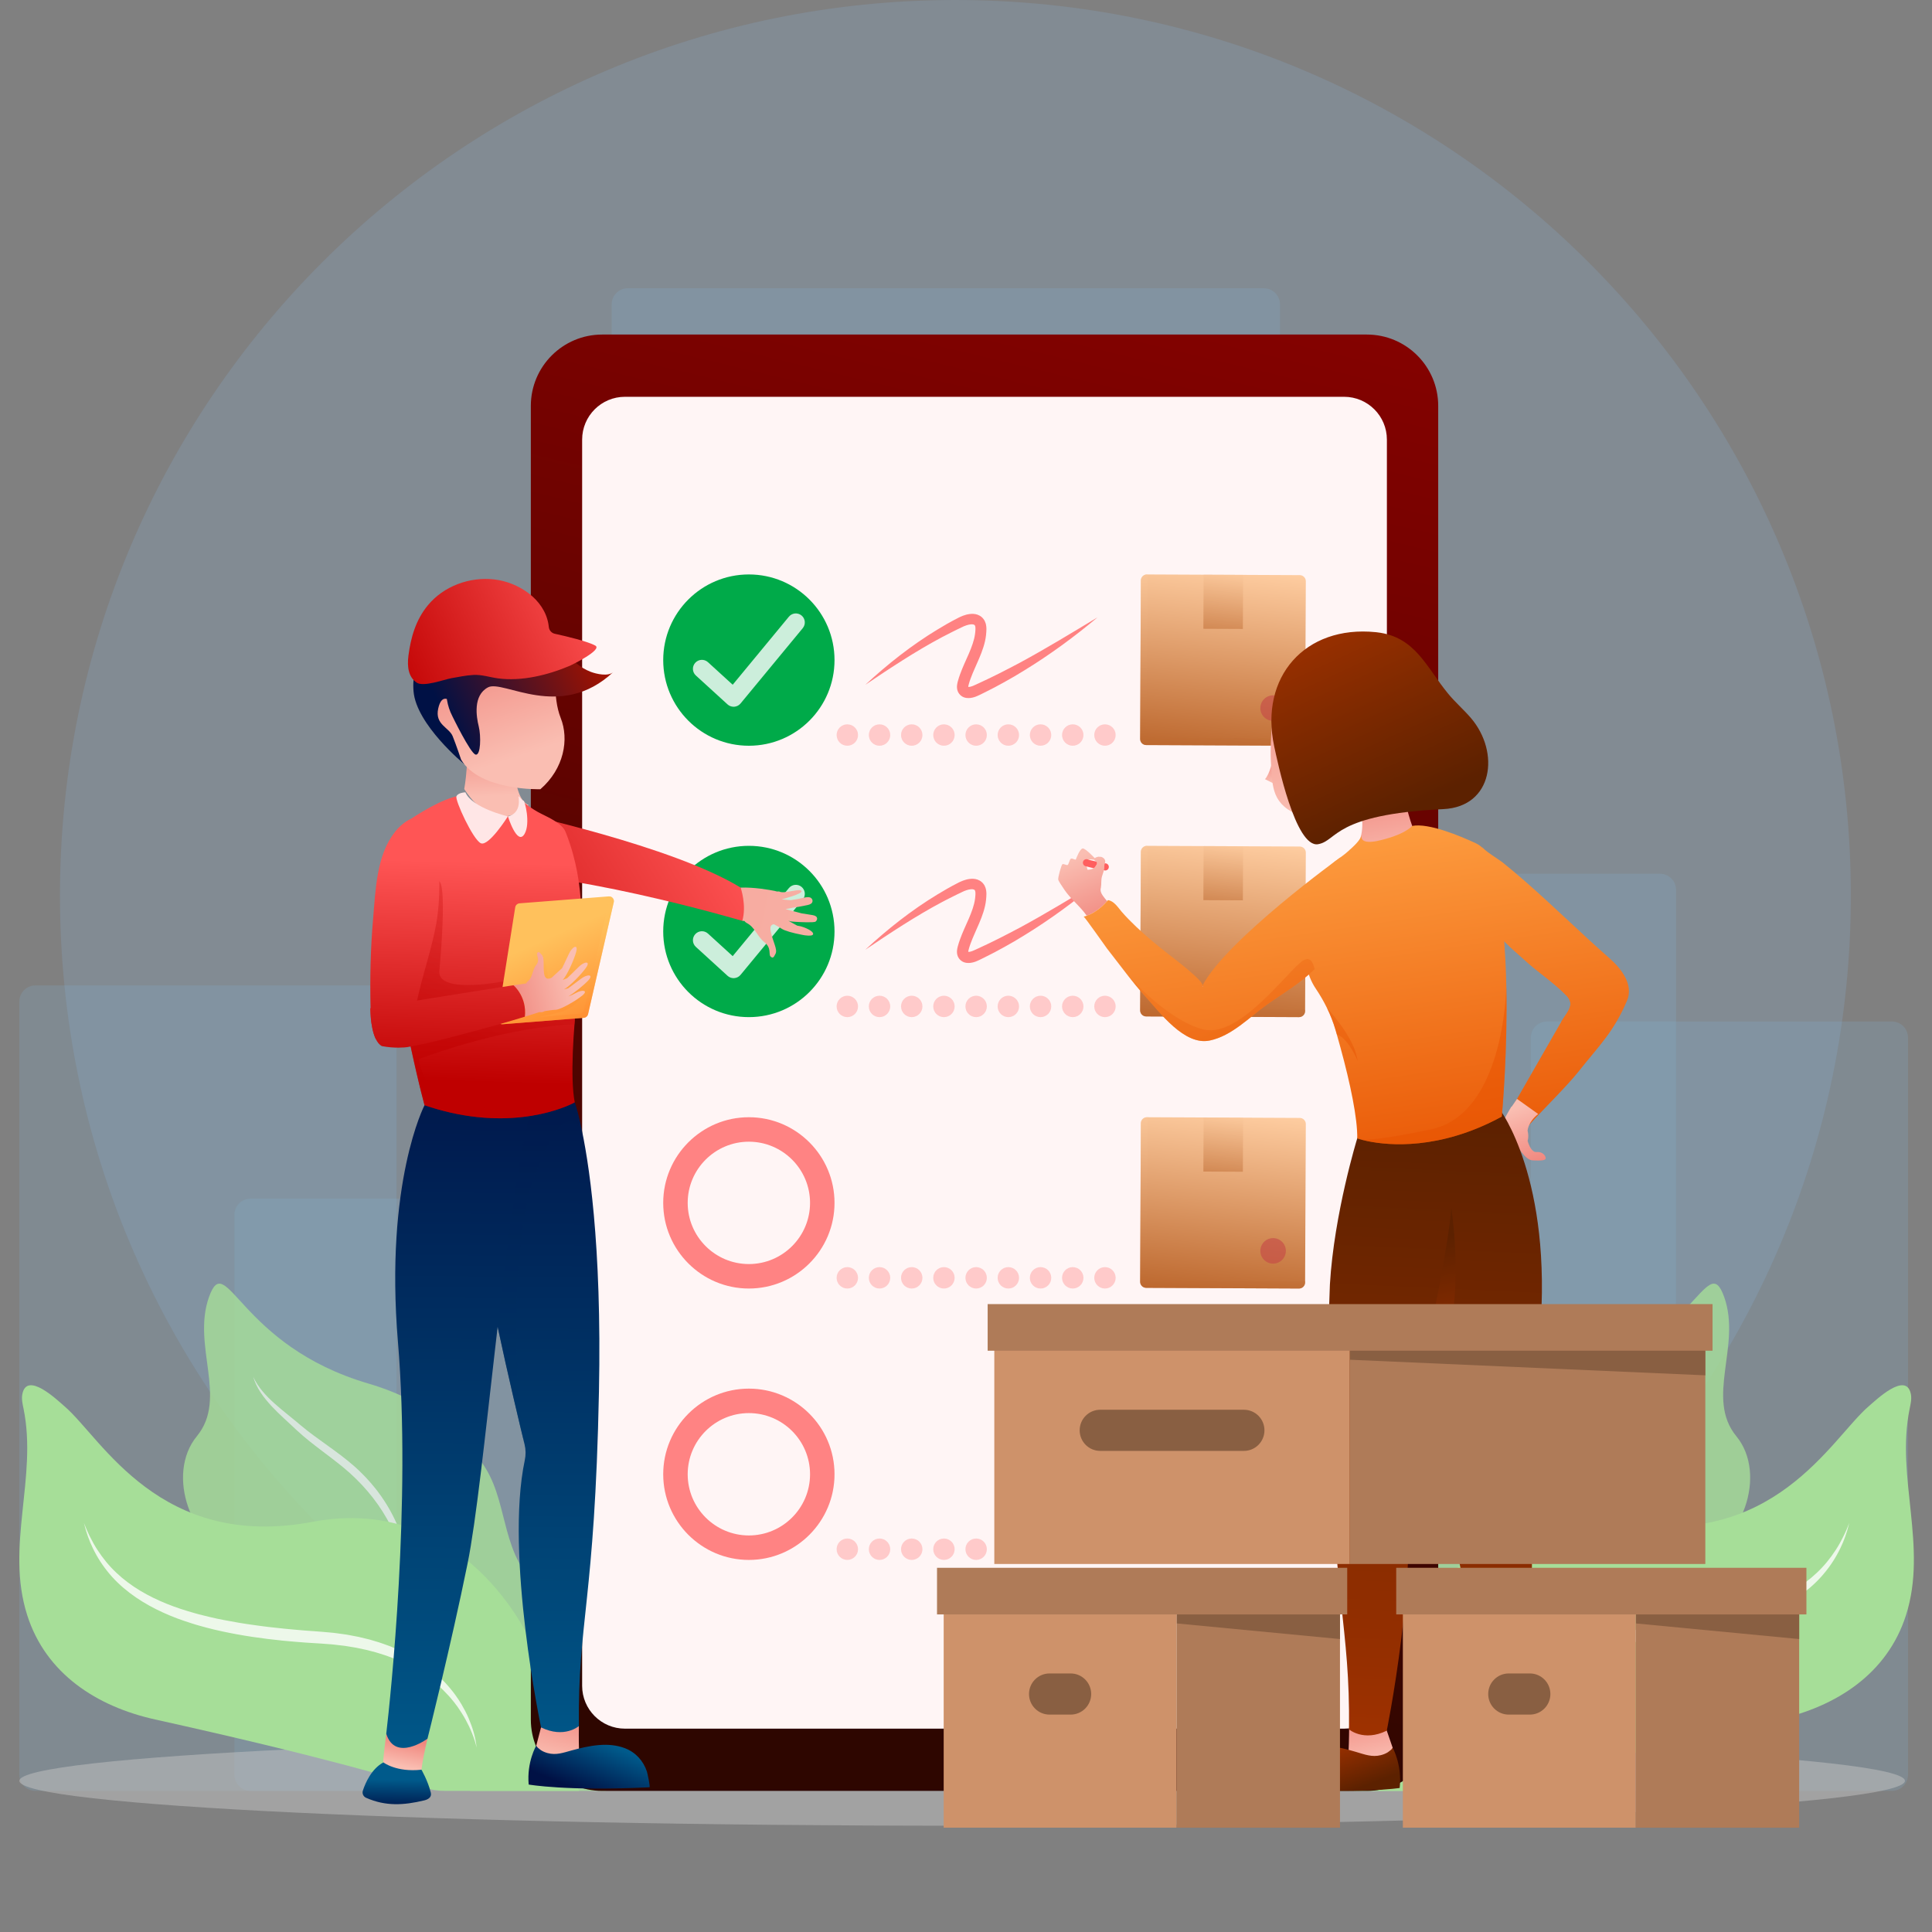 <svg width="200" height="200" viewBox="0 0 200 200" fill="none" xmlns="http://www.w3.org/2000/svg">
<rect x="0" y="0" width="200" height="200" fill="#808080" stroke="none"/>
<g opacity="0.5">
<g opacity="0.3">
<path d="M98.904 185.394C150.099 185.394 191.601 143.892 191.601 92.697C191.601 41.502 150.099 -1.25795e-05 98.904 -8.10383e-06C47.709 -3.62821e-06 6.207 41.502 6.207 92.697C6.207 143.892 47.709 185.394 98.904 185.394Z" fill="#88C5FF"/>
</g>
</g>
<g opacity="0.5">
<path opacity="0.3" d="M39.383 102.01L3.669 102.01C2.747 102.01 2 102.757 2 103.679L2 183.725C2 184.647 2.747 185.394 3.669 185.394L39.383 185.394C40.305 185.394 41.053 184.647 41.053 183.725L41.053 103.679C41.053 102.757 40.305 102.01 39.383 102.01Z" fill="#7FC3ED"/>
<path opacity="0.3" d="M61.65 124.082L25.936 124.082C25.015 124.082 24.267 124.829 24.267 125.751L24.267 183.725C24.267 184.647 25.015 185.394 25.936 185.394L61.65 185.394C62.572 185.394 63.32 184.647 63.32 183.725L63.32 125.751C63.32 124.829 62.572 124.082 61.65 124.082Z" fill="#7FC3ED"/>
<path opacity="0.3" d="M130.833 29.84L64.989 29.84C64.067 29.84 63.32 30.587 63.32 31.509L63.32 183.725C63.32 184.647 64.067 185.394 64.989 185.394L130.833 185.394C131.755 185.394 132.502 184.647 132.502 183.725L132.502 31.509C132.502 30.587 131.755 29.84 130.833 29.84Z" fill="#7FC3ED"/>
<path opacity="0.3" d="M171.836 90.449L134.134 90.449C133.212 90.449 132.465 91.196 132.465 92.118L132.465 183.725C132.465 184.647 133.212 185.394 134.134 185.394L171.836 185.394C172.758 185.394 173.505 184.647 173.505 183.725L173.505 92.118C173.505 91.196 172.758 90.449 171.836 90.449Z" fill="#7FC3ED"/>
<path opacity="0.3" d="M195.85 105.744L160.137 105.744C159.215 105.744 158.467 106.491 158.467 107.413L158.467 183.725C158.467 184.647 159.215 185.394 160.137 185.394L195.851 185.394C196.773 185.394 197.52 184.647 197.52 183.725L197.52 107.413C197.52 106.491 196.773 105.744 195.85 105.744Z" fill="#7FC3ED"/>
</g>
<g opacity="0.2">
<path d="M97.911 71.689C106.535 71.689 113.526 64.698 113.526 56.074C113.526 47.45 106.535 40.459 97.911 40.459C89.287 40.459 82.296 47.45 82.296 56.074C82.296 64.698 89.287 71.689 97.911 71.689Z" fill="#FF6161"/>
</g>
<path opacity="0.5" d="M99.598 189C153.5 189 197.197 186.919 197.197 184.352C197.197 181.786 153.5 179.705 99.598 179.705C45.696 179.705 2 181.786 2 184.352C2 186.919 45.696 189 99.598 189Z" fill="#C5C5C5"/>
<g opacity="0.8">
<path d="M147.662 158.387C148.248 156.239 148.638 154.041 149.769 152.135C152.445 147.625 156.97 144.689 161.938 143.239C175.429 139.302 176.688 129.228 178.487 134.265C180.286 139.302 176.508 144.741 179.746 148.677C182.984 152.613 180.409 159.988 175.221 161.607C170.033 163.226 151.457 175.544 151.457 185.394C151.457 185.394 137.486 185.394 137.474 185.394C136.759 185.394 136.758 180.008 136.788 179.605C137.047 176.032 138.441 172.889 140.576 170.041C142.596 167.345 144.8 164.736 146.399 161.754C146.974 160.681 147.346 159.541 147.662 158.387Z" fill="#A6DE98"/>
<g opacity="0.8">
<path d="M157.764 164.779C157.644 162.397 158.083 159.958 159.058 157.735C159.544 156.623 160.161 155.567 160.882 154.588L161.016 154.404C161.06 154.342 161.106 154.281 161.155 154.223L161.442 153.869C161.629 153.629 161.836 153.406 162.038 153.179C162.236 152.948 162.457 152.739 162.669 152.522C162.879 152.304 163.104 152.097 163.329 151.892C165.143 150.266 167.209 149.054 168.997 147.546L169.338 147.259L169.684 146.972L170.377 146.409C170.838 146.035 171.294 145.661 171.73 145.266C172.17 144.875 172.584 144.458 172.961 144.007C173.058 143.897 173.142 143.777 173.233 143.661C173.323 143.544 173.4 143.419 173.485 143.298C173.566 143.175 173.637 143.045 173.714 142.918C173.783 142.787 173.846 142.653 173.915 142.52C173.868 142.661 173.825 142.805 173.773 142.946C173.714 143.083 173.66 143.224 173.595 143.36C173.525 143.492 173.46 143.629 173.383 143.759C173.304 143.887 173.232 144.02 173.146 144.145C172.815 144.65 172.424 145.114 172.017 145.558C171.607 145.999 171.173 146.415 170.737 146.822L170.082 147.428L169.432 148.036C168.548 148.864 167.589 149.592 166.642 150.31C166.168 150.67 165.695 151.024 165.233 151.389C164.769 151.751 164.317 152.122 163.885 152.512C163.024 153.292 162.222 154.144 161.511 155.063C160.797 155.982 160.172 156.969 159.65 158.012C159.126 159.054 158.709 160.153 158.397 161.288C158.08 162.421 157.884 163.592 157.764 164.779Z" fill="white"/>
</g>
</g>
<path d="M197.309 167.2C195.368 173.282 190.082 176.667 184.063 178C166.948 181.79 158.935 184.182 156.274 185.039C155.542 185.274 154.78 185.394 154.011 185.394L140.172 185.394L145.209 169.883C145.209 169.883 151.925 154.552 167.754 157.539C183.582 160.527 189.578 148.916 193.416 145.607C194.229 144.906 197.325 141.932 197.809 144.301C197.913 144.808 197.79 145.329 197.686 145.835C196.233 152.959 199.579 160.085 197.309 167.2Z" fill="#A6DE98"/>
<path d="M191.439 157.649C191.371 157.903 191.306 158.159 191.231 158.412L191.109 158.789C191.066 158.914 191.031 159.042 190.98 159.164L190.836 159.535L190.763 159.721L190.68 159.901C190.57 160.143 190.464 160.388 190.336 160.622C189.847 161.569 189.224 162.453 188.505 163.253C187.781 164.051 186.949 164.75 186.06 165.359C185.17 165.967 184.222 166.485 183.244 166.93C182.998 167.037 182.754 167.147 182.506 167.251L181.758 167.546C181.255 167.729 180.75 167.907 180.239 168.063C180.112 168.103 179.984 168.145 179.856 168.182L179.471 168.293C179.215 168.366 178.958 168.441 178.699 168.504L177.924 168.699L177.145 168.875C175.064 169.327 172.96 169.625 170.854 169.84C170.327 169.886 169.8 169.941 169.273 169.979L168.482 170.04C168.219 170.059 167.955 170.075 167.691 170.091C167.429 170.108 167.161 170.121 166.903 170.139L166.133 170.198L165.747 170.226C165.619 170.235 165.493 170.255 165.364 170.269L164.598 170.359L164.407 170.382L164.217 170.413L163.458 170.538L163.268 170.569C163.205 170.58 163.142 170.596 163.08 170.608L162.328 170.769L162.139 170.809L161.954 170.857L161.583 170.955C161.083 171.075 160.603 171.247 160.114 171.399L159.397 171.668L159.217 171.736L159.042 171.812L158.692 171.967C158.575 172.019 158.457 172.068 158.342 172.122L158 172.294L157.658 172.466L157.573 172.509L157.489 172.557L157.324 172.652C156.877 172.899 156.449 173.176 156.029 173.467C155.194 174.055 154.42 174.734 153.73 175.495C153.645 175.591 153.554 175.683 153.472 175.781L153.227 176.079L153.103 176.229L152.988 176.383L152.756 176.692C152.462 177.116 152.181 177.552 151.931 178.006C151.681 178.461 151.456 178.931 151.263 179.416C151.067 179.899 150.901 180.397 150.786 180.911C150.886 179.86 151.205 178.833 151.622 177.855C151.828 177.363 152.085 176.893 152.353 176.429L152.566 176.09L152.674 175.919L152.788 175.754L153.018 175.423C153.096 175.314 153.181 175.21 153.262 175.103C153.924 174.255 154.691 173.485 155.537 172.813C156.384 172.14 157.307 171.566 158.273 171.082L158.637 170.903L158.819 170.815L159.005 170.736L159.751 170.418C160.258 170.237 160.764 170.043 161.283 169.899L161.67 169.783L161.864 169.725L162.06 169.678L162.845 169.488C162.91 169.473 162.976 169.455 163.042 169.442L163.24 169.405L163.635 169.33L164.032 169.255L164.23 169.218L164.429 169.19L165.226 169.079C165.359 169.062 165.492 169.04 165.626 169.028L166.026 168.992L166.826 168.921C167.092 168.898 167.349 168.881 167.61 168.861L168.391 168.806L169.172 168.741C169.692 168.701 170.211 168.645 170.73 168.596C171.249 168.544 171.767 168.487 172.284 168.428C172.8 168.362 173.318 168.303 173.832 168.224C174.864 168.088 175.887 167.909 176.906 167.714L177.668 167.561L178.426 167.389C178.679 167.335 178.927 167.265 179.179 167.204L179.555 167.11C179.68 167.077 179.804 167.04 179.928 167.006C180.923 166.729 181.906 166.413 182.859 166.027C184.763 165.26 186.573 164.236 188.068 162.824C188.817 162.121 189.474 161.318 190.038 160.447C190.324 160.014 190.573 159.556 190.808 159.09C190.871 158.975 190.921 158.854 190.977 158.736L191.141 158.378C191.195 158.258 191.24 158.135 191.29 158.015L191.439 157.649Z" fill="#A6DE98"/>
<path opacity="0.8" d="M191.439 157.649C191.371 157.903 191.306 158.159 191.231 158.412L191.109 158.789C191.066 158.914 191.031 159.042 190.98 159.164L190.836 159.535L190.763 159.721L190.68 159.901C190.57 160.143 190.464 160.388 190.336 160.622C189.847 161.569 189.224 162.453 188.505 163.253C187.781 164.051 186.949 164.75 186.06 165.359C185.17 165.967 184.222 166.485 183.244 166.93C182.998 167.037 182.754 167.147 182.506 167.251L181.758 167.546C181.255 167.729 180.75 167.907 180.239 168.063C180.112 168.103 179.984 168.145 179.856 168.182L179.471 168.293C179.215 168.366 178.958 168.441 178.699 168.504L177.924 168.699L177.145 168.875C175.064 169.327 172.96 169.625 170.854 169.84C170.327 169.886 169.8 169.941 169.273 169.979L168.482 170.04C168.219 170.059 167.955 170.075 167.691 170.091C167.429 170.108 167.161 170.121 166.903 170.139L166.133 170.198L165.747 170.226C165.619 170.235 165.493 170.255 165.364 170.269L164.598 170.359L164.407 170.382L164.217 170.413L163.458 170.538L163.268 170.569C163.205 170.58 163.142 170.596 163.08 170.608L162.328 170.769L162.139 170.809L161.954 170.857L161.583 170.955C161.083 171.075 160.603 171.247 160.114 171.399L159.397 171.668L159.217 171.736L159.042 171.812L158.692 171.967C158.575 172.019 158.457 172.068 158.342 172.122L158 172.294L157.658 172.466L157.573 172.509L157.489 172.557L157.324 172.652C156.877 172.899 156.449 173.176 156.029 173.467C155.194 174.055 154.42 174.734 153.73 175.495C153.645 175.591 153.554 175.683 153.472 175.781L153.227 176.079L153.103 176.229L152.988 176.383L152.756 176.692C152.462 177.116 152.181 177.552 151.931 178.006C151.681 178.461 151.456 178.931 151.263 179.416C151.067 179.899 150.901 180.397 150.786 180.911C150.886 179.86 151.205 178.833 151.622 177.855C151.828 177.363 152.085 176.893 152.353 176.429L152.566 176.09L152.674 175.919L152.788 175.754L153.018 175.423C153.096 175.314 153.181 175.21 153.262 175.103C153.924 174.255 154.691 173.485 155.537 172.813C156.384 172.14 157.307 171.566 158.273 171.082L158.637 170.903L158.819 170.815L159.005 170.736L159.751 170.418C160.258 170.237 160.764 170.043 161.283 169.899L161.67 169.783L161.864 169.725L162.06 169.678L162.845 169.488C162.91 169.473 162.976 169.455 163.042 169.442L163.24 169.405L163.635 169.33L164.032 169.255L164.23 169.218L164.429 169.19L165.226 169.079C165.359 169.062 165.492 169.04 165.626 169.028L166.026 168.992L166.826 168.921C167.092 168.898 167.349 168.881 167.61 168.861L168.391 168.806L169.172 168.741C169.692 168.701 170.211 168.645 170.73 168.596C171.249 168.544 171.767 168.487 172.284 168.428C172.8 168.362 173.318 168.303 173.832 168.224C174.864 168.088 175.887 167.909 176.906 167.714L177.668 167.561L178.426 167.389C178.679 167.335 178.927 167.265 179.179 167.204L179.555 167.11C179.68 167.077 179.804 167.04 179.928 167.006C180.923 166.729 181.906 166.413 182.859 166.027C184.763 165.26 186.573 164.236 188.068 162.824C188.817 162.121 189.474 161.318 190.038 160.447C190.324 160.014 190.573 159.556 190.808 159.09C190.871 158.975 190.921 158.854 190.977 158.736L191.141 158.378C191.195 158.258 191.24 158.135 191.29 158.015L191.439 157.649Z" fill="white"/>
<g opacity="0.8">
<path d="M52.462 158.387C51.876 156.239 51.486 154.041 50.355 152.135C47.679 147.625 43.154 144.689 38.186 143.239C24.695 139.302 23.436 129.228 21.637 134.265C19.838 139.302 23.616 144.741 20.378 148.677C17.14 152.613 19.715 159.988 24.903 161.607C30.091 163.226 48.667 175.544 48.667 185.394C48.667 185.394 62.638 185.394 62.65 185.394C63.365 185.394 63.366 180.008 63.337 179.605C63.077 176.032 61.683 172.889 59.548 170.041C57.528 167.345 55.324 164.736 53.725 161.754C53.15 160.681 52.778 159.541 52.462 158.387Z" fill="#A6DE98"/>
<g opacity="0.8">
<path d="M42.36 164.779C42.481 162.397 42.041 159.958 41.066 157.735C40.581 156.623 39.964 155.567 39.243 154.588L39.109 154.404C39.065 154.342 39.019 154.281 38.97 154.223L38.682 153.869C38.495 153.629 38.288 153.406 38.086 153.179C37.888 152.948 37.668 152.739 37.456 152.522C37.245 152.304 37.02 152.097 36.796 151.892C34.982 150.266 32.916 149.054 31.127 147.546L30.787 147.259L30.44 146.972L29.747 146.409C29.287 146.035 28.831 145.661 28.394 145.266C27.955 144.875 27.54 144.458 27.164 144.007C27.067 143.897 26.983 143.777 26.891 143.661C26.802 143.544 26.725 143.419 26.64 143.298C26.559 143.175 26.488 143.045 26.411 142.918C26.342 142.787 26.279 142.653 26.21 142.52C26.256 142.661 26.3 142.805 26.352 142.946C26.411 143.083 26.465 143.224 26.53 143.36C26.6 143.492 26.665 143.629 26.741 143.759C26.82 143.887 26.893 144.02 26.978 144.145C27.309 144.65 27.7 145.114 28.107 145.558C28.518 145.999 28.951 146.415 29.388 146.822L30.043 147.428L30.693 148.036C31.577 148.864 32.536 149.592 33.483 150.31C33.956 150.67 34.431 151.024 34.892 151.389C35.355 151.751 35.808 152.122 36.24 152.512C37.1 153.292 37.902 154.144 38.614 155.063C39.328 155.982 39.952 156.969 40.475 158.012C40.999 159.054 41.416 160.153 41.728 161.288C42.044 162.421 42.24 163.592 42.36 164.779Z" fill="white"/>
</g>
</g>
<path d="M2.816 167.2C4.756 173.282 10.043 176.667 16.061 178C33.176 181.79 41.189 184.182 43.851 185.039C44.582 185.274 45.345 185.394 46.113 185.394L59.952 185.394L54.915 169.883C54.915 169.883 48.199 154.552 32.37 157.539C16.542 160.527 10.546 148.916 6.708 145.607C5.895 144.906 2.8 141.932 2.316 144.301C2.212 144.808 2.334 145.329 2.438 145.835C3.892 152.959 0.546 160.085 2.816 167.2Z" fill="#A6DE98"/>
<path d="M8.686 157.649C8.753 157.903 8.818 158.159 8.893 158.412L9.016 158.789C9.058 158.914 9.094 159.042 9.145 159.164L9.289 159.535L9.362 159.721L9.444 159.901C9.554 160.143 9.66 160.388 9.788 160.622C10.277 161.569 10.9 162.453 11.62 163.253C12.344 164.051 13.175 164.75 14.065 165.359C14.954 165.967 15.903 166.485 16.88 166.93C17.126 167.037 17.371 167.147 17.618 167.251L18.366 167.546C18.869 167.729 19.375 167.907 19.885 168.063C20.013 168.103 20.14 168.145 20.268 168.182L20.653 168.293C20.91 168.366 21.166 168.441 21.425 168.504L22.2 168.699L22.979 168.875C25.06 169.327 27.164 169.625 29.271 169.84C29.798 169.886 30.324 169.941 30.851 169.979L31.642 170.04C31.906 170.059 32.169 170.075 32.434 170.091C32.696 170.108 32.964 170.121 33.221 170.139L33.992 170.198L34.377 170.226C34.506 170.235 34.632 170.255 34.761 170.269L35.527 170.359L35.718 170.382L35.908 170.413L36.667 170.538L36.857 170.569C36.92 170.58 36.983 170.596 37.045 170.608L37.797 170.769L37.986 170.809L38.171 170.857L38.542 170.955C39.042 171.075 39.522 171.247 40.011 171.399L40.728 171.668L40.908 171.736L41.083 171.812L41.433 171.967C41.55 172.019 41.667 172.068 41.783 172.122L42.124 172.294L42.467 172.466L42.552 172.509L42.636 172.557L42.801 172.652C43.247 172.899 43.676 173.176 44.096 173.467C44.931 174.055 45.705 174.734 46.395 175.495C46.48 175.591 46.571 175.683 46.653 175.781L46.898 176.079L47.022 176.229L47.137 176.383L47.369 176.692C47.663 177.116 47.944 177.552 48.194 178.006C48.444 178.461 48.669 178.931 48.862 179.416C49.058 179.899 49.225 180.397 49.339 180.911C49.24 179.86 48.92 178.833 48.503 177.855C48.297 177.363 48.04 176.893 47.772 176.429L47.559 176.09L47.452 175.919L47.337 175.754L47.107 175.423C47.029 175.314 46.944 175.21 46.863 175.103C46.202 174.255 45.434 173.485 44.588 172.813C43.742 172.14 42.818 171.566 41.852 171.082L41.488 170.903L41.306 170.815L41.12 170.736L40.374 170.418C39.867 170.237 39.361 170.043 38.842 169.899L38.455 169.783L38.261 169.725L38.065 169.678L37.28 169.488C37.215 169.473 37.149 169.455 37.084 169.442L36.885 169.405L36.49 169.33L36.093 169.255L35.895 169.218L35.696 169.19L34.899 169.079C34.766 169.062 34.633 169.04 34.499 169.028L34.099 168.992L33.299 168.921C33.033 168.898 32.776 168.881 32.515 168.861L31.734 168.806L30.953 168.741C30.433 168.701 29.914 168.645 29.395 168.596C28.876 168.544 28.358 168.487 27.841 168.428C27.325 168.362 26.807 168.303 26.293 168.224C25.261 168.088 24.238 167.909 23.219 167.714L22.457 167.561L21.7 167.389C21.447 167.335 21.198 167.265 20.947 167.204L20.57 167.11C20.445 167.077 20.321 167.04 20.197 167.006C19.202 166.729 18.219 166.413 17.267 166.027C15.363 165.26 13.553 164.236 12.058 162.824C11.308 162.121 10.652 161.318 10.088 160.447C9.802 160.014 9.553 159.556 9.318 159.09C9.254 158.975 9.204 158.854 9.149 158.736L8.984 158.378C8.93 158.258 8.885 158.135 8.835 158.015L8.686 157.649Z" fill="#A6DE98"/>
<path opacity="0.8" d="M8.686 157.649C8.753 157.903 8.818 158.159 8.893 158.412L9.016 158.789C9.058 158.914 9.094 159.042 9.145 159.164L9.289 159.535L9.362 159.721L9.444 159.901C9.554 160.143 9.66 160.388 9.788 160.622C10.277 161.569 10.9 162.453 11.62 163.253C12.344 164.051 13.175 164.75 14.065 165.359C14.954 165.967 15.903 166.485 16.88 166.93C17.126 167.037 17.371 167.147 17.618 167.251L18.366 167.546C18.869 167.729 19.375 167.907 19.885 168.063C20.013 168.103 20.14 168.145 20.268 168.182L20.653 168.293C20.91 168.366 21.166 168.441 21.425 168.504L22.2 168.699L22.979 168.875C25.06 169.327 27.164 169.625 29.271 169.84C29.798 169.886 30.324 169.941 30.851 169.979L31.642 170.04C31.906 170.059 32.169 170.075 32.434 170.091C32.696 170.108 32.964 170.121 33.221 170.139L33.992 170.198L34.377 170.226C34.506 170.235 34.632 170.255 34.761 170.269L35.527 170.359L35.718 170.382L35.908 170.413L36.667 170.538L36.857 170.569C36.92 170.58 36.983 170.596 37.045 170.608L37.797 170.769L37.986 170.809L38.171 170.857L38.542 170.955C39.042 171.075 39.522 171.247 40.011 171.399L40.728 171.668L40.908 171.736L41.083 171.812L41.433 171.967C41.55 172.019 41.667 172.068 41.783 172.122L42.124 172.294L42.467 172.466L42.552 172.509L42.636 172.557L42.801 172.652C43.247 172.899 43.676 173.176 44.096 173.467C44.931 174.055 45.705 174.734 46.395 175.495C46.48 175.591 46.571 175.683 46.653 175.781L46.898 176.079L47.022 176.229L47.137 176.383L47.369 176.692C47.663 177.116 47.944 177.552 48.194 178.006C48.444 178.461 48.669 178.931 48.862 179.416C49.058 179.899 49.225 180.397 49.339 180.911C49.24 179.86 48.92 178.833 48.503 177.855C48.297 177.363 48.04 176.893 47.772 176.429L47.559 176.09L47.452 175.919L47.337 175.754L47.107 175.423C47.029 175.314 46.944 175.21 46.863 175.103C46.202 174.255 45.434 173.485 44.588 172.813C43.742 172.14 42.818 171.566 41.852 171.082L41.488 170.903L41.306 170.815L41.12 170.736L40.374 170.418C39.867 170.237 39.361 170.043 38.842 169.899L38.455 169.783L38.261 169.725L38.065 169.678L37.28 169.488C37.215 169.473 37.149 169.455 37.084 169.442L36.885 169.405L36.49 169.33L36.093 169.255L35.895 169.218L35.696 169.19L34.899 169.079C34.766 169.062 34.633 169.04 34.499 169.028L34.099 168.992L33.299 168.921C33.033 168.898 32.776 168.881 32.515 168.861L31.734 168.806L30.953 168.741C30.433 168.701 29.914 168.645 29.395 168.596C28.876 168.544 28.358 168.487 27.841 168.428C27.325 168.362 26.807 168.303 26.293 168.224C25.261 168.088 24.238 167.909 23.219 167.714L22.457 167.561L21.7 167.389C21.447 167.335 21.198 167.265 20.947 167.204L20.57 167.11C20.445 167.077 20.321 167.04 20.197 167.006C19.202 166.729 18.219 166.413 17.267 166.027C15.363 165.26 13.553 164.236 12.058 162.824C11.308 162.121 10.652 161.318 10.088 160.447C9.802 160.014 9.553 159.556 9.318 159.09C9.254 158.975 9.204 158.854 9.149 158.736L8.984 158.378C8.93 158.258 8.885 158.135 8.835 158.015L8.686 157.649Z" fill="white"/>
<path d="M141.494 185.394L62.34 185.394C58.26 185.394 54.952 182.086 54.952 178.005L54.952 42.021C54.952 37.94 58.26 34.632 62.34 34.632L141.494 34.632C145.575 34.632 148.883 37.94 148.883 42.021L148.883 178.005C148.883 182.086 145.575 185.394 141.494 185.394Z" fill="url(#paint0_linear_301_102840)"/>
<path d="M139.138 178.95L64.696 178.95C62.248 178.95 60.263 176.965 60.263 174.517L60.263 45.51C60.263 43.061 62.248 41.076 64.696 41.076L139.138 41.076C141.587 41.076 143.571 43.061 143.571 45.509L143.571 174.517C143.571 176.965 141.587 178.95 139.138 178.95Z" fill="#FFF5F5"/>
<path d="M135.178 60.169L135.103 76.573C135.102 76.921 134.818 77.201 134.471 77.199L118.654 77.128C118.307 77.126 118.026 76.843 118.028 76.496L118.102 60.092C118.104 59.745 118.387 59.464 118.734 59.466L124.598 59.492L134.551 59.537C134.898 59.539 135.179 59.822 135.178 60.169Z" fill="url(#paint1_linear_301_102840)"/>
<path opacity="0.5" d="M135.104 76.452L135.103 76.573C135.102 76.921 134.818 77.2 134.472 77.199L118.655 77.127C118.307 77.126 118.026 76.844 118.028 76.496L118.103 60.092C118.104 59.744 118.387 59.464 118.734 59.466L118.783 59.466L118.709 75.749C118.708 76.097 118.989 76.379 119.336 76.381L135.104 76.452Z" fill="url(#paint2_linear_301_102840)"/>
<path opacity="0.5" d="M128.688 59.511L128.662 65.108L124.573 65.09L124.599 59.492L128.688 59.511Z" fill="url(#paint3_linear_301_102840)"/>
<path opacity="0.6" d="M133.112 73.307C133.109 74.037 132.515 74.625 131.785 74.622C131.056 74.619 130.467 74.025 130.47 73.295C130.474 72.566 131.068 71.977 131.797 71.98C132.526 71.984 133.115 72.578 133.112 73.307Z" fill="#C44747"/>
<path opacity="0.3" d="M114.385 77.199C114.997 77.199 115.493 76.703 115.493 76.091C115.493 75.478 114.997 74.982 114.385 74.982C113.773 74.982 113.277 75.478 113.277 76.091C113.277 76.703 113.773 77.199 114.385 77.199Z" fill="#FF6666"/>
<path opacity="0.3" d="M111.051 77.199C111.663 77.199 112.16 76.703 112.16 76.091C112.16 75.478 111.663 74.982 111.051 74.982C110.439 74.982 109.943 75.478 109.943 76.091C109.943 76.703 110.439 77.199 111.051 77.199Z" fill="#FF6666"/>
<path opacity="0.3" d="M107.717 77.199C108.33 77.199 108.826 76.703 108.826 76.091C108.826 75.478 108.33 74.982 107.717 74.982C107.105 74.982 106.609 75.478 106.609 76.091C106.609 76.703 107.105 77.199 107.717 77.199Z" fill="#FF6666"/>
<path opacity="0.3" d="M104.383 77.199C104.996 77.199 105.492 76.703 105.492 76.091C105.492 75.478 104.996 74.982 104.383 74.982C103.771 74.982 103.275 75.478 103.275 76.091C103.275 76.703 103.771 77.199 104.383 77.199Z" fill="#FF6666"/>
<path opacity="0.3" d="M101.05 77.199C101.662 77.199 102.158 76.703 102.158 76.091C102.158 75.478 101.662 74.982 101.05 74.982C100.438 74.982 99.942 75.478 99.942 76.091C99.942 76.703 100.438 77.199 101.05 77.199Z" fill="#FF6666"/>
<path opacity="0.3" d="M97.716 77.199C98.328 77.199 98.824 76.703 98.824 76.091C98.824 75.478 98.328 74.982 97.716 74.982C97.104 74.982 96.608 75.478 96.608 76.091C96.608 76.703 97.104 77.199 97.716 77.199Z" fill="#FF6666"/>
<path opacity="0.3" d="M94.382 77.199C94.994 77.199 95.491 76.703 95.491 76.091C95.491 75.478 94.994 74.982 94.382 74.982C93.77 74.982 93.274 75.478 93.274 76.091C93.274 76.703 93.77 77.199 94.382 77.199Z" fill="#FF6666"/>
<path opacity="0.3" d="M91.048 77.199C91.66 77.199 92.157 76.703 92.157 76.091C92.157 75.478 91.66 74.982 91.048 74.982C90.436 74.982 89.94 75.478 89.94 76.091C89.94 76.703 90.436 77.199 91.048 77.199Z" fill="#FF6666"/>
<path opacity="0.3" d="M87.714 77.199C88.327 77.199 88.823 76.703 88.823 76.091C88.823 75.478 88.327 74.982 87.714 74.982C87.102 74.982 86.606 75.478 86.606 76.091C86.606 76.703 87.102 77.199 87.714 77.199Z" fill="#FF6666"/>
<path d="M77.523 77.199C82.42 77.199 86.389 73.229 86.389 68.332C86.389 63.435 82.42 59.466 77.523 59.466C72.626 59.466 68.656 63.435 68.656 68.332C68.656 73.229 72.626 77.199 77.523 77.199Z" fill="#00AA49"/>
<g opacity="0.8">
<path d="M75.943 73.163C75.712 73.163 75.487 73.077 75.315 72.92L72.034 69.926C71.654 69.579 71.627 68.99 71.974 68.61C72.321 68.23 72.91 68.203 73.29 68.55L75.848 70.884L81.665 63.84C81.992 63.443 82.58 63.387 82.976 63.715C83.373 64.043 83.429 64.63 83.101 65.027L76.661 72.825C76.499 73.022 76.263 73.143 76.009 73.161C75.987 73.162 75.965 73.163 75.943 73.163Z" fill="white"/>
</g>
<path opacity="0.8" d="M89.576 70.892C91.869 68.765 94.34 66.811 97.039 65.173C97.713 64.763 98.396 64.367 99.102 64.01L99.234 63.941L99.381 63.869C99.481 63.822 99.584 63.779 99.689 63.739C99.901 63.661 100.124 63.597 100.372 63.565C100.618 63.534 100.898 63.531 101.2 63.634C101.349 63.691 101.502 63.771 101.628 63.886C101.659 63.914 101.691 63.943 101.721 63.973L101.8 64.069C101.852 64.133 101.898 64.205 101.936 64.279C102.086 64.577 102.11 64.86 102.114 65.094C102.116 65.213 102.107 65.317 102.102 65.427C102.097 65.537 102.09 65.645 102.073 65.752C102.026 66.184 101.925 66.6 101.799 66.997C101.548 67.794 101.201 68.514 100.896 69.22C100.741 69.57 100.595 69.917 100.469 70.263L100.38 70.522L100.302 70.782C100.245 70.958 100.227 71.094 100.233 71.132C100.236 71.152 100.231 71.133 100.225 71.124C100.219 71.116 100.194 71.101 100.193 71.104C100.191 71.111 100.307 71.124 100.436 71.093C100.501 71.079 100.57 71.06 100.641 71.034C100.715 71.007 100.774 70.982 100.87 70.938L101.396 70.696C102.801 70.055 104.176 69.345 105.546 68.62C108.275 67.148 110.932 65.522 113.614 63.91C111.218 65.922 108.686 67.777 106.006 69.419C105.338 69.831 104.661 70.232 103.971 70.611C103.629 70.805 103.28 70.988 102.933 71.173C102.582 71.351 102.234 71.536 101.88 71.708L101.349 71.968C101.269 72.008 101.15 72.062 101.04 72.103C100.929 72.147 100.811 72.183 100.687 72.212C100.563 72.242 100.427 72.262 100.277 72.265C100.128 72.266 99.96 72.253 99.775 72.183C99.593 72.115 99.406 71.978 99.287 71.811C99.161 71.648 99.092 71.437 99.074 71.264C99.052 71.086 99.07 70.937 99.092 70.806C99.115 70.675 99.145 70.561 99.174 70.465L99.263 70.163L99.363 69.869C99.501 69.481 99.656 69.108 99.815 68.744C100.135 68.022 100.465 67.331 100.69 66.641C100.806 66.297 100.895 65.952 100.938 65.609C100.954 65.523 100.961 65.438 100.966 65.352C100.971 65.268 100.981 65.177 100.98 65.101C100.982 64.947 100.964 64.831 100.938 64.778C100.932 64.764 100.927 64.754 100.916 64.742C100.912 64.736 100.908 64.73 100.905 64.723C100.9 64.719 100.895 64.716 100.891 64.711C100.876 64.691 100.852 64.68 100.822 64.662C100.755 64.635 100.635 64.619 100.495 64.632C100.355 64.645 100.198 64.681 100.043 64.733C99.964 64.759 99.886 64.789 99.808 64.821L99.691 64.874L99.561 64.936L99.04 65.185L98.524 65.443C98.179 65.616 97.834 65.789 97.495 65.972C94.767 67.424 92.173 69.147 89.576 70.892Z" fill="#FF6666"/>
<path d="M135.178 88.264L135.103 104.667C135.102 105.015 134.818 105.295 134.471 105.294L118.654 105.222C118.307 105.221 118.026 104.937 118.028 104.59L118.102 88.187C118.104 87.839 118.387 87.559 118.734 87.561L124.598 87.587L134.551 87.632C134.898 87.633 135.179 87.916 135.178 88.264Z" fill="url(#paint4_linear_301_102840)"/>
<path opacity="0.5" d="M135.104 104.546L135.103 104.667C135.102 105.015 134.818 105.295 134.472 105.293L118.655 105.222C118.307 105.22 118.026 104.938 118.028 104.59L118.103 88.186C118.104 87.838 118.387 87.559 118.734 87.56L118.783 87.561L118.709 103.844C118.708 104.191 118.989 104.473 119.336 104.475L135.104 104.546Z" fill="url(#paint5_linear_301_102840)"/>
<path opacity="0.5" d="M128.688 87.605L128.662 93.203L124.573 93.184L124.599 87.586L128.688 87.605Z" fill="url(#paint6_linear_301_102840)"/>
<path opacity="0.6" d="M133.112 101.401C133.109 102.131 132.515 102.72 131.785 102.716C131.056 102.713 130.467 102.119 130.47 101.39C130.474 100.66 131.068 100.071 131.797 100.075C132.526 100.078 133.115 100.672 133.112 101.401Z" fill="#C44747"/>
<path opacity="0.3" d="M114.385 105.294C114.997 105.294 115.493 104.797 115.493 104.185C115.493 103.573 114.997 103.077 114.385 103.077C113.773 103.077 113.277 103.573 113.277 104.185C113.277 104.797 113.773 105.294 114.385 105.294Z" fill="#FF6666"/>
<path opacity="0.3" d="M111.051 105.294C111.663 105.294 112.16 104.797 112.16 104.185C112.16 103.573 111.663 103.077 111.051 103.077C110.439 103.077 109.943 103.573 109.943 104.185C109.943 104.797 110.439 105.294 111.051 105.294Z" fill="#FF6666"/>
<path opacity="0.3" d="M107.717 105.294C108.33 105.294 108.826 104.797 108.826 104.185C108.826 103.573 108.33 103.077 107.717 103.077C107.105 103.077 106.609 103.573 106.609 104.185C106.609 104.797 107.105 105.294 107.717 105.294Z" fill="#FF6666"/>
<path opacity="0.3" d="M104.383 105.294C104.996 105.294 105.492 104.797 105.492 104.185C105.492 103.573 104.996 103.077 104.383 103.077C103.771 103.077 103.275 103.573 103.275 104.185C103.275 104.797 103.771 105.294 104.383 105.294Z" fill="#FF6666"/>
<path opacity="0.3" d="M101.05 105.294C101.662 105.294 102.158 104.797 102.158 104.185C102.158 103.573 101.662 103.077 101.05 103.077C100.438 103.077 99.942 103.573 99.942 104.185C99.942 104.797 100.438 105.294 101.05 105.294Z" fill="#FF6666"/>
<path opacity="0.3" d="M97.716 105.294C98.328 105.294 98.824 104.797 98.824 104.185C98.824 103.573 98.328 103.077 97.716 103.077C97.104 103.077 96.608 103.573 96.608 104.185C96.608 104.797 97.104 105.294 97.716 105.294Z" fill="#FF6666"/>
<path opacity="0.3" d="M94.382 105.294C94.994 105.294 95.491 104.797 95.491 104.185C95.491 103.573 94.994 103.077 94.382 103.077C93.77 103.077 93.274 103.573 93.274 104.185C93.274 104.797 93.77 105.294 94.382 105.294Z" fill="#FF6666"/>
<path opacity="0.3" d="M91.048 105.294C91.66 105.294 92.157 104.797 92.157 104.185C92.157 103.573 91.66 103.077 91.048 103.077C90.436 103.077 89.94 103.573 89.94 104.185C89.94 104.797 90.436 105.294 91.048 105.294Z" fill="#FF6666"/>
<path opacity="0.3" d="M87.714 105.294C88.327 105.294 88.823 104.797 88.823 104.185C88.823 103.573 88.327 103.077 87.714 103.077C87.102 103.077 86.606 103.573 86.606 104.185C86.606 104.797 87.102 105.294 87.714 105.294Z" fill="#FF6666"/>
<path d="M77.523 105.293C82.42 105.293 86.389 101.324 86.389 96.427C86.389 91.53 82.42 87.56 77.523 87.56C72.626 87.56 68.656 91.53 68.656 96.427C68.656 101.324 72.626 105.293 77.523 105.293Z" fill="#00AA49"/>
<g opacity="0.8">
<path d="M75.943 101.258C75.712 101.258 75.487 101.171 75.315 101.014L72.034 98.021C71.654 97.674 71.627 97.084 71.974 96.704C72.321 96.324 72.91 96.297 73.29 96.644L75.848 98.978L81.665 91.934C81.992 91.538 82.58 91.482 82.976 91.809C83.373 92.137 83.429 92.724 83.101 93.121L76.661 100.919C76.499 101.116 76.263 101.237 76.009 101.255C75.987 101.257 75.965 101.258 75.943 101.258Z" fill="white"/>
</g>
<path opacity="0.8" d="M89.576 98.316C91.869 96.189 94.34 94.234 97.039 92.597C97.713 92.187 98.396 91.79 99.102 91.433L99.234 91.364L99.381 91.292C99.481 91.246 99.584 91.202 99.689 91.163C99.901 91.085 100.124 91.02 100.372 90.988C100.618 90.958 100.898 90.955 101.2 91.058C101.349 91.114 101.502 91.195 101.628 91.31C101.659 91.338 101.691 91.367 101.721 91.397L101.8 91.493C101.852 91.556 101.898 91.629 101.936 91.702C102.086 92.001 102.11 92.284 102.114 92.518C102.116 92.637 102.107 92.74 102.102 92.851C102.097 92.96 102.09 93.069 102.073 93.176C102.026 93.608 101.925 94.024 101.799 94.42C101.548 95.217 101.201 95.938 100.896 96.643C100.741 96.994 100.595 97.341 100.469 97.687L100.38 97.946L100.302 98.205C100.245 98.381 100.227 98.517 100.233 98.555C100.236 98.576 100.231 98.557 100.225 98.548C100.219 98.54 100.194 98.524 100.193 98.527C100.191 98.534 100.307 98.548 100.436 98.517C100.501 98.502 100.57 98.484 100.641 98.457C100.715 98.43 100.774 98.406 100.87 98.361L101.396 98.12C102.801 97.478 104.176 96.768 105.546 96.043C108.275 94.572 110.932 92.945 113.614 91.334C111.218 93.346 108.686 95.2 106.006 96.843C105.338 97.255 104.661 97.656 103.971 98.034C103.629 98.228 103.28 98.411 102.933 98.596C102.582 98.774 102.234 98.959 101.88 99.131L101.349 99.391C101.269 99.431 101.15 99.485 101.04 99.527C100.929 99.57 100.811 99.606 100.687 99.635C100.563 99.665 100.427 99.685 100.277 99.688C100.128 99.69 99.96 99.676 99.775 99.606C99.593 99.538 99.406 99.401 99.287 99.234C99.161 99.071 99.092 98.86 99.074 98.687C99.052 98.51 99.07 98.36 99.092 98.229C99.115 98.098 99.145 97.984 99.174 97.888L99.263 97.586L99.363 97.292C99.501 96.904 99.656 96.531 99.815 96.167C100.135 95.445 100.465 94.754 100.69 94.064C100.806 93.72 100.895 93.375 100.938 93.032C100.954 92.946 100.961 92.861 100.966 92.775C100.971 92.691 100.981 92.6 100.98 92.524C100.982 92.37 100.964 92.254 100.938 92.201C100.932 92.187 100.927 92.177 100.916 92.165C100.912 92.159 100.908 92.153 100.905 92.146C100.9 92.142 100.895 92.138 100.891 92.134C100.876 92.114 100.852 92.103 100.822 92.086C100.755 92.058 100.635 92.042 100.495 92.056C100.355 92.068 100.198 92.104 100.043 92.156C99.964 92.182 99.886 92.212 99.808 92.244L99.691 92.297L99.561 92.359L99.04 92.609L98.524 92.867C98.179 93.039 97.834 93.212 97.495 93.395C94.767 94.847 92.173 96.571 89.576 98.316Z" fill="#FF6666"/>
<path d="M135.178 116.359L135.103 132.761C135.102 133.11 134.818 133.39 134.471 133.388L118.654 133.317C118.307 133.315 118.026 133.032 118.028 132.685L118.102 116.281C118.104 115.934 118.387 115.653 118.734 115.655L124.598 115.681L134.551 115.727C134.898 115.728 135.179 116.011 135.178 116.359Z" fill="url(#paint7_linear_301_102840)"/>
<path opacity="0.5" d="M135.104 132.641L135.103 132.762C135.102 133.109 134.818 133.389 134.472 133.388L118.655 133.316C118.307 133.315 118.026 133.033 118.028 132.685L118.103 116.281C118.104 115.933 118.387 115.653 118.734 115.655L118.783 115.655L118.709 131.938C118.708 132.286 118.989 132.568 119.336 132.57L135.104 132.641Z" fill="url(#paint8_linear_301_102840)"/>
<path opacity="0.5" d="M128.688 115.7L128.662 121.297L124.573 121.279L124.599 115.681L128.688 115.7Z" fill="url(#paint9_linear_301_102840)"/>
<path opacity="0.6" d="M133.112 129.496C133.109 130.225 132.515 130.814 131.785 130.811C131.056 130.808 130.467 130.214 130.47 129.484C130.474 128.755 131.068 128.166 131.797 128.169C132.526 128.172 133.115 128.766 133.112 129.496Z" fill="#C44747"/>
<path opacity="0.3" d="M114.385 133.388C114.997 133.388 115.493 132.892 115.493 132.28C115.493 131.668 114.997 131.172 114.385 131.172C113.773 131.172 113.277 131.668 113.277 132.28C113.277 132.892 113.773 133.388 114.385 133.388Z" fill="#FF6666"/>
<path opacity="0.3" d="M111.051 133.388C111.663 133.388 112.16 132.892 112.16 132.28C112.16 131.668 111.663 131.172 111.051 131.172C110.439 131.172 109.943 131.668 109.943 132.28C109.943 132.892 110.439 133.388 111.051 133.388Z" fill="#FF6666"/>
<path opacity="0.3" d="M107.717 133.388C108.33 133.388 108.826 132.892 108.826 132.28C108.826 131.668 108.33 131.172 107.717 131.172C107.105 131.172 106.609 131.668 106.609 132.28C106.609 132.892 107.105 133.388 107.717 133.388Z" fill="#FF6666"/>
<path opacity="0.3" d="M104.383 133.388C104.996 133.388 105.492 132.892 105.492 132.28C105.492 131.668 104.996 131.172 104.383 131.172C103.771 131.172 103.275 131.668 103.275 132.28C103.275 132.892 103.771 133.388 104.383 133.388Z" fill="#FF6666"/>
<path opacity="0.3" d="M101.05 133.388C101.662 133.388 102.158 132.892 102.158 132.28C102.158 131.668 101.662 131.172 101.05 131.172C100.438 131.172 99.942 131.668 99.942 132.28C99.942 132.892 100.438 133.388 101.05 133.388Z" fill="#FF6666"/>
<path opacity="0.3" d="M97.716 133.388C98.328 133.388 98.824 132.892 98.824 132.28C98.824 131.668 98.328 131.172 97.716 131.172C97.104 131.172 96.608 131.668 96.608 132.28C96.608 132.892 97.104 133.388 97.716 133.388Z" fill="#FF6666"/>
<path opacity="0.3" d="M94.382 133.388C94.994 133.388 95.491 132.892 95.491 132.28C95.491 131.668 94.994 131.172 94.382 131.172C93.77 131.172 93.274 131.668 93.274 132.28C93.274 132.892 93.77 133.388 94.382 133.388Z" fill="#FF6666"/>
<path opacity="0.3" d="M91.048 133.388C91.66 133.388 92.157 132.892 92.157 132.28C92.157 131.668 91.66 131.172 91.048 131.172C90.436 131.172 89.94 131.668 89.94 132.28C89.94 132.892 90.436 133.388 91.048 133.388Z" fill="#FF6666"/>
<path opacity="0.3" d="M87.714 133.388C88.327 133.388 88.823 132.892 88.823 132.28C88.823 131.668 88.327 131.172 87.714 131.172C87.102 131.172 86.606 131.668 86.606 132.28C86.606 132.892 87.102 133.388 87.714 133.388Z" fill="#FF6666"/>
<g opacity="0.8">
<path d="M77.523 133.388C72.634 133.388 68.656 129.411 68.656 124.522C68.656 119.633 72.634 115.655 77.523 115.655C82.412 115.655 86.389 119.633 86.389 124.522C86.389 129.411 82.412 133.388 77.523 133.388ZM77.523 118.188C74.031 118.188 71.189 121.029 71.189 124.522C71.189 128.014 74.031 130.855 77.523 130.855C81.015 130.855 83.856 128.014 83.856 124.522C83.856 121.029 81.015 118.188 77.523 118.188Z" fill="#FF6666"/>
</g>
<path d="M135.178 144.453L135.103 160.856C135.102 161.204 134.818 161.484 134.471 161.483L118.654 161.412C118.307 161.41 118.026 161.127 118.028 160.78L118.102 144.376C118.104 144.028 118.387 143.748 118.734 143.75L124.598 143.776L134.551 143.821C134.898 143.822 135.179 144.105 135.178 144.453Z" fill="url(#paint10_linear_301_102840)"/>
<path opacity="0.5" d="M135.104 160.735L135.103 160.856C135.102 161.204 134.818 161.484 134.472 161.482L118.655 161.411C118.307 161.409 118.026 161.127 118.028 160.78L118.103 144.375C118.104 144.028 118.387 143.748 118.734 143.75L118.783 143.75L118.709 160.033C118.708 160.381 118.989 160.662 119.336 160.664L135.104 160.735Z" fill="url(#paint11_linear_301_102840)"/>
<path opacity="0.5" d="M128.688 143.794L128.662 149.392L124.573 149.373L124.599 143.776L128.688 143.794Z" fill="url(#paint12_linear_301_102840)"/>
<path opacity="0.6" d="M133.112 157.59C133.109 158.32 132.515 158.908 131.785 158.905C131.056 158.902 130.467 158.308 130.47 157.578C130.474 156.849 131.068 156.26 131.797 156.264C132.526 156.267 133.115 156.861 133.112 157.59Z" fill="#C44747"/>
<path opacity="0.3" d="M114.385 161.483C114.997 161.483 115.493 160.986 115.493 160.374C115.493 159.762 114.997 159.266 114.385 159.266C113.773 159.266 113.277 159.762 113.277 160.374C113.277 160.986 113.773 161.483 114.385 161.483Z" fill="#FF6666"/>
<path opacity="0.3" d="M111.051 161.483C111.663 161.483 112.16 160.986 112.16 160.374C112.16 159.762 111.663 159.266 111.051 159.266C110.439 159.266 109.943 159.762 109.943 160.374C109.943 160.986 110.439 161.483 111.051 161.483Z" fill="#FF6666"/>
<path opacity="0.3" d="M107.717 161.483C108.33 161.483 108.826 160.986 108.826 160.374C108.826 159.762 108.33 159.266 107.717 159.266C107.105 159.266 106.609 159.762 106.609 160.374C106.609 160.986 107.105 161.483 107.717 161.483Z" fill="#FF6666"/>
<path opacity="0.3" d="M104.383 161.483C104.996 161.483 105.492 160.986 105.492 160.374C105.492 159.762 104.996 159.266 104.383 159.266C103.771 159.266 103.275 159.762 103.275 160.374C103.275 160.986 103.771 161.483 104.383 161.483Z" fill="#FF6666"/>
<path opacity="0.3" d="M101.05 161.483C101.662 161.483 102.158 160.986 102.158 160.374C102.158 159.762 101.662 159.266 101.05 159.266C100.438 159.266 99.942 159.762 99.942 160.374C99.942 160.986 100.438 161.483 101.05 161.483Z" fill="#FF6666"/>
<path opacity="0.3" d="M97.716 161.483C98.328 161.483 98.824 160.986 98.824 160.374C98.824 159.762 98.328 159.266 97.716 159.266C97.104 159.266 96.608 159.762 96.608 160.374C96.608 160.986 97.104 161.483 97.716 161.483Z" fill="#FF6666"/>
<path opacity="0.3" d="M94.382 161.483C94.994 161.483 95.491 160.986 95.491 160.374C95.491 159.762 94.994 159.266 94.382 159.266C93.77 159.266 93.274 159.762 93.274 160.374C93.274 160.986 93.77 161.483 94.382 161.483Z" fill="#FF6666"/>
<path opacity="0.3" d="M91.048 161.483C91.66 161.483 92.157 160.986 92.157 160.374C92.157 159.762 91.66 159.266 91.048 159.266C90.436 159.266 89.94 159.762 89.94 160.374C89.94 160.986 90.436 161.483 91.048 161.483Z" fill="#FF6666"/>
<path opacity="0.3" d="M87.714 161.483C88.327 161.483 88.823 160.986 88.823 160.374C88.823 159.762 88.327 159.266 87.714 159.266C87.102 159.266 86.606 159.762 86.606 160.374C86.606 160.986 87.102 161.483 87.714 161.483Z" fill="#FF6666"/>
<g opacity="0.8">
<path d="M77.523 161.483C72.634 161.483 68.656 157.505 68.656 152.616C68.656 147.727 72.634 143.75 77.523 143.75C82.412 143.75 86.389 147.727 86.389 152.616C86.389 157.505 82.412 161.483 77.523 161.483ZM77.523 146.283C74.031 146.283 71.189 149.124 71.189 152.616C71.189 156.108 74.031 158.949 77.523 158.949C81.015 158.949 83.856 156.108 83.856 152.616C83.856 149.124 81.015 146.283 77.523 146.283Z" fill="#FF6666"/>
</g>
<path d="M80.229 92.234L80.23 92.234C80.324 92.268 80.414 92.29 80.5 92.291C80.549 92.293 80.597 92.291 80.643 92.281L80.644 92.279L80.646 92.28C80.924 92.452 81.544 92.322 82.076 92.226C82.493 92.151 82.856 92.097 82.962 92.223C83.201 92.512 80.909 93.103 80.909 93.103L81.853 93.187C82.133 93.14 82.413 93.094 82.694 93.046C83.006 92.994 83.681 92.75 83.952 92.954C84.177 93.123 84.161 93.419 83.948 93.559C83.764 93.68 83.478 93.713 83.268 93.758C82.88 93.843 82.485 93.907 82.091 93.958C81.803 94.03 81.535 94.082 81.314 94.105L82.968 94.547C82.968 94.547 83.459 94.622 84.116 94.73C84.773 94.84 84.613 95.263 84.427 95.405C84.26 95.533 82.739 95.451 82.427 95.432C82.414 95.431 82.402 95.431 82.394 95.431C82.388 95.43 82.385 95.43 82.382 95.43C82.374 95.429 82.371 95.429 82.371 95.429C82.066 95.419 81.816 95.387 81.654 95.329C81.634 95.32 81.613 95.314 81.592 95.306L82.523 95.82C82.523 95.82 82.672 95.851 82.913 95.899C83.018 95.921 83.376 96.041 83.685 96.204C83.944 96.34 84.167 96.506 84.177 96.668C84.192 96.892 83.725 96.874 83.373 96.828C83.368 96.83 83.367 96.832 83.367 96.832C83.313 96.822 83.258 96.813 83.205 96.803C83.182 96.8 83.161 96.796 83.139 96.793C83.121 96.788 83.103 96.784 83.085 96.782C83.076 96.78 83.068 96.779 83.061 96.778C83.04 96.774 83.021 96.771 83.01 96.767C83.004 96.766 82.999 96.765 82.991 96.763C82.091 96.59 81.252 96.364 80.923 96.145C80.726 96.014 80.437 95.849 80.132 95.685C79.89 95.692 79.666 95.839 79.787 96.419C80.018 97.528 80.503 98.26 80.288 98.722C80.072 99.185 79.975 99.207 79.763 99.011C79.553 98.815 79.885 98.131 79.138 97.544C78.39 96.956 78.172 95.993 77.297 95.547C77.21 95.503 77.13 95.43 77.056 95.337C76.989 95.334 76.916 95.331 76.842 95.329C76.657 94.64 76.422 93.36 76.671 91.885C78.049 91.833 79.612 92.11 80.229 92.234Z" fill="url(#paint13_linear_301_102840)"/>
<path d="M76.842 95.329C76.842 95.329 57.608 89.63 48.111 90.401L53.293 84.065C53.293 84.065 69.657 87.565 76.671 91.884C76.671 91.884 77.312 93.723 76.842 95.329Z" fill="url(#paint14_linear_301_102840)"/>
<path d="M53.343 75.708C53.343 75.708 52.609 82.485 54.727 83.333C54.727 83.333 51.431 86.88 48.057 81.679C48.057 81.679 48.731 78.116 48.057 75.323L53.343 75.708Z" fill="url(#paint15_linear_301_102840)"/>
<path d="M59.925 178.683C59.925 178.683 59.904 180.253 59.934 181.039C59.947 181.384 56.291 183.069 55.513 180.707L56.007 178.819L59.046 177.734L59.925 178.683Z" fill="url(#paint16_linear_301_102840)"/>
<path d="M54.303 149.521C54.434 150.059 54.441 150.616 54.326 151.156C52.248 160.96 56.008 178.818 56.008 178.818C58.412 180 59.925 178.682 59.925 178.682C59.813 167.732 61.565 165.856 62.003 144.084C62.316 128.611 60.919 119.995 60.084 116.304C59.745 114.802 59.498 114.116 59.498 114.116L53.628 112.41C53.628 112.41 53.402 112.674 53.051 113.152C52.114 114.434 50.294 117.253 49.575 120.662C49.366 121.65 49.25 122.689 49.275 123.754C49.403 129.119 53.346 145.595 54.303 149.521Z" fill="url(#paint17_linear_301_102840)"/>
<path d="M39.689 182.445C39.689 182.445 41.345 184.138 43.627 183.199C43.738 182.339 43.954 181.25 44.252 179.99C43.41 180.278 41.943 180.459 39.986 179.477C39.758 181.27 39.632 182.433 39.689 182.445Z" fill="url(#paint18_linear_301_102840)"/>
<path opacity="0.5" d="M49.275 123.754C49.403 129.119 53.347 145.595 54.303 149.521C53.385 145.433 52.558 128.857 55.513 121.275C58.468 113.694 59.895 116.597 59.895 116.597L60.084 116.304C59.745 114.802 59.498 114.116 59.498 114.116L53.628 112.41C53.628 112.41 53.402 112.674 53.051 113.152L49.574 120.662C49.366 121.65 49.25 122.689 49.275 123.754Z" fill="url(#paint19_linear_301_102840)"/>
<path d="M43.947 114.412C43.947 114.412 39.813 122.347 41.196 138.926C42.579 155.505 40.44 175.538 39.986 179.478C40.913 182.445 44.252 179.99 44.252 179.99C44.252 179.99 46.658 170.438 48.403 161.857C50.148 153.277 52.163 126.303 54.791 115.541C57.419 104.779 43.947 114.412 43.947 114.412Z" fill="url(#paint20_linear_301_102840)"/>
<path d="M40.574 96.259C40.581 96.359 40.591 96.459 40.601 96.558C40.653 97.091 40.713 97.625 40.778 98.162C40.779 98.178 40.779 98.194 40.782 98.211C40.888 99.084 41.007 99.958 41.134 100.819C41.18 101.123 41.227 101.427 41.274 101.728C41.283 101.783 41.292 101.836 41.3 101.89C41.306 101.925 41.312 101.959 41.318 101.994C41.38 102.383 41.443 102.77 41.51 103.152C41.535 103.291 41.558 103.428 41.582 103.564C41.635 103.864 41.688 104.159 41.74 104.451C41.756 104.542 41.773 104.634 41.791 104.723C41.827 104.924 41.864 105.123 41.902 105.318C41.957 105.603 42.011 105.885 42.066 106.163C42.11 106.39 42.155 106.615 42.199 106.834C42.211 106.885 42.221 106.934 42.229 106.984C42.26 107.134 42.29 107.285 42.322 107.432C42.341 107.523 42.358 107.613 42.377 107.701C42.452 108.059 42.526 108.405 42.597 108.742C42.684 109.143 42.769 109.529 42.852 109.898C42.857 109.92 42.863 109.941 42.866 109.962C42.905 110.13 42.943 110.294 42.979 110.457C43.027 110.666 43.074 110.871 43.119 111.069C43.18 111.322 43.236 111.565 43.291 111.794C43.313 111.885 43.335 111.975 43.355 112.062C43.387 112.19 43.417 112.315 43.446 112.436C43.462 112.502 43.478 112.567 43.492 112.629C43.497 112.643 43.501 112.657 43.504 112.671C43.513 112.709 43.523 112.746 43.531 112.784C43.534 112.795 43.537 112.807 43.54 112.819C43.549 112.853 43.556 112.887 43.565 112.921C43.573 112.955 43.582 112.988 43.589 113.02C43.592 113.028 43.594 113.038 43.597 113.049C43.8 113.863 43.931 114.351 43.945 114.407C43.947 114.412 43.947 114.413 43.947 114.413C44.871 114.729 45.767 114.98 46.627 115.176C54.392 116.944 59.377 114.184 59.497 114.118C59.434 113.794 59.385 113.423 59.347 113.015C59.213 111.526 59.242 109.537 59.376 107.378C59.404 106.941 59.434 106.498 59.47 106.049C59.481 105.928 59.491 105.805 59.501 105.682C59.507 105.602 59.514 105.521 59.521 105.44C59.535 105.285 59.548 105.132 59.563 104.977C59.583 104.754 59.605 104.531 59.627 104.304C59.643 104.143 59.659 103.984 59.675 103.825C59.686 103.707 59.698 103.588 59.711 103.47C59.721 103.361 59.732 103.251 59.746 103.14C59.756 103.03 59.767 102.92 59.782 102.81C59.783 102.774 59.788 102.739 59.792 102.705C59.799 102.634 59.808 102.565 59.815 102.494C59.817 102.481 59.818 102.467 59.819 102.455C59.822 102.421 59.825 102.388 59.83 102.356C59.84 102.265 59.851 102.175 59.866 102.084C60.286 96.534 60.67 91.622 58.634 86.339C58.574 86.181 58.516 86.022 58.425 85.877C58.012 85.219 56.925 84.683 56.244 84.345C56.242 84.343 56.24 84.342 56.237 84.342C56.19 84.321 56.145 84.298 56.098 84.275C56.095 84.275 56.092 84.274 56.087 84.269C55.801 84.129 55.522 83.973 55.254 83.802C54.75 83.481 53.893 82.912 53.629 82.325C53.704 82.508 54.419 84.511 52.577 84.511C49.447 84.391 48.134 82.326 48.134 82.326C46.586 82.294 44.08 83.754 42.479 84.806C42.1 85.055 41.772 85.282 41.518 85.46C41.294 85.664 41.087 85.883 40.901 86.114C40.198 88.742 40.214 92.42 40.574 96.259Z" fill="url(#paint21_linear_301_102840)"/>
<path d="M57.733 98.214C57.703 98.221 57.599 98.249 57.43 98.29C57.554 98.268 57.656 98.243 57.733 98.214Z" fill="url(#paint22_linear_301_102840)"/>
<path d="M48.179 82.022C48.179 82.022 47.416 82.039 47.25 82.434C47.084 82.829 48.955 86.907 49.771 87.29C50.586 87.674 52.578 84.51 52.578 84.51C52.578 84.51 48.889 83.662 48.179 82.022Z" fill="#FFE6E6"/>
<path d="M53.655 82.374C53.655 82.374 54.085 82.897 54.196 82.889C54.327 82.88 54.943 85.227 54.3 86.329C53.549 87.614 52.577 84.51 52.577 84.51C52.577 84.51 54.028 84.316 53.655 82.374Z" fill="#FFE6E6"/>
<path opacity="0.5" d="M59.497 114.117C59.377 114.183 54.392 116.943 46.627 115.175C45.768 114.979 44.872 114.728 43.947 114.412C43.947 114.412 43.948 114.411 43.946 114.406C43.932 114.35 43.801 113.862 43.597 113.047C43.594 113.037 43.593 113.027 43.59 113.019C43.583 112.987 43.574 112.954 43.566 112.92C43.557 112.885 43.55 112.852 43.541 112.818C43.538 112.806 43.535 112.794 43.532 112.783C43.523 112.745 43.513 112.707 43.505 112.67C43.502 112.655 43.498 112.642 43.493 112.628C43.479 112.565 43.463 112.5 43.447 112.435C43.418 112.314 43.388 112.189 43.356 112.06C43.336 111.973 43.314 111.884 43.292 111.793C43.237 111.564 43.181 111.321 43.12 111.068C43.075 110.869 43.027 110.665 42.98 110.455C42.943 110.293 42.906 110.128 42.867 109.961C42.864 109.94 42.858 109.918 42.852 109.897C42.838 109.83 42.823 109.764 42.809 109.697C42.739 109.389 42.67 109.069 42.598 108.741C42.527 108.403 42.453 108.058 42.378 107.7C42.359 107.612 42.342 107.522 42.323 107.431C42.291 107.283 42.26 107.133 42.23 106.983C42.221 106.933 42.211 106.884 42.2 106.833C42.156 106.613 42.111 106.389 42.066 106.162C42.011 105.884 41.958 105.602 41.903 105.317C41.865 105.122 41.828 104.923 41.792 104.722C41.774 104.632 41.757 104.541 41.741 104.45C41.689 104.158 41.636 103.863 41.584 103.563C41.559 103.427 41.536 103.289 41.511 103.15C41.445 102.768 41.381 102.384 41.319 101.993C41.313 101.958 41.307 101.923 41.301 101.889C41.293 101.835 41.284 101.782 41.275 101.727C41.227 101.426 41.179 101.122 41.135 100.818C41.007 99.957 40.889 99.083 40.783 98.21C40.78 98.193 40.78 98.177 40.779 98.161L40.779 98.159C40.813 97.707 40.843 97.452 40.843 97.452C40.843 97.452 41.994 98.091 42.896 96.689C43.017 96.501 43.158 96.307 43.31 96.115C44.366 93.204 45.247 91.056 45.482 91.247C45.988 91.658 45.877 95.107 45.689 97.913C45.621 98.916 45.544 99.838 45.482 100.508C45.246 103.053 52.581 101.508 52.581 101.508L59.502 105.679C59.492 105.802 59.482 105.926 59.472 106.047C58.595 106.079 57.708 106.151 56.825 106.254C53.227 106.672 49.695 107.587 47.151 108.362C44.849 109.061 43.357 109.647 43.357 109.647L43.356 109.647C43.451 110.355 43.686 111.036 44.075 111.635C45.434 113.735 49.183 116.083 59.497 114.117Z" fill="url(#paint23_linear_301_102840)"/>
<path d="M51.619 105.862C51.718 105.975 51.865 106.041 52.029 106.029L60.433 105.366C60.647 105.349 60.828 105.194 60.876 104.984L63.536 93.398C63.589 93.169 63.476 92.951 63.287 92.851C63.208 92.808 63.115 92.786 63.016 92.794L62.894 92.803L62.574 92.828L53.785 93.511C53.557 93.529 53.371 93.701 53.335 93.926L51.559 105.097L51.513 105.386L51.501 105.458C51.477 105.612 51.526 105.757 51.619 105.862Z" fill="url(#paint24_linear_301_102840)"/>
<path opacity="0.5" d="M51.605 105.604L52.824 105.508C52.588 105.49 52.469 105.215 52.619 105.031L55.627 101.333L56.186 99.01C56.186 99.01 56.922 100.632 56.647 101.63C56.371 102.628 59.645 98.54 59.645 98.54C59.645 98.54 59.517 100.999 58.294 102.043L60.661 100.181C60.661 100.181 60.132 101.688 58.796 102.51C59.638 102.103 60.888 101.505 60.888 101.505C60.888 101.505 60.146 102.738 59.154 103.234L60.286 103.051C60.286 103.051 59.65 104.311 57.997 104.771C57.332 104.956 56.572 105.127 55.902 105.266L60.008 104.942C60.223 104.925 60.403 104.769 60.452 104.559L63.112 92.973C63.126 92.912 63.128 92.853 63.12 92.796C63.18 92.804 63.236 92.824 63.287 92.851C63.475 92.951 63.589 93.169 63.536 93.398L60.875 104.984C60.827 105.194 60.647 105.349 60.432 105.366L52.029 106.029C51.865 106.042 51.718 105.975 51.619 105.862C51.556 105.79 51.512 105.699 51.499 105.599C51.534 105.605 51.568 105.606 51.605 105.604Z" fill="url(#paint25_linear_301_102840)"/>
<path d="M55.868 104.762C55.845 104.765 55.833 104.768 55.833 104.768C55.837 104.769 55.839 104.77 55.843 104.771C55.34 104.935 54.836 105.094 54.331 105.249C54.557 103.206 53.211 102.04 53.158 101.995C53.686 101.915 54.131 101.85 54.468 101.807C54.501 101.725 54.544 101.66 54.602 101.619C55.168 101.202 55.082 100.412 55.511 99.889C55.94 99.366 55.498 98.84 55.612 98.668C55.725 98.496 55.806 98.507 56.098 98.864C56.389 99.22 56.205 99.842 56.318 100.749C56.431 101.655 57.114 101.202 57.114 101.202L58.186 100.221C58.186 100.221 58.574 99.434 58.906 98.715C59.237 97.996 59.881 97.656 59.645 98.54C59.429 99.347 58.716 100.93 58.254 101.448L58.713 101.259C58.713 101.259 59.349 100.654 59.907 100.092C60.465 99.531 61.186 99.432 60.661 100.181C60.187 100.857 58.999 102.074 58.382 102.421L58.812 102.309C58.812 102.309 59.523 101.797 60.152 101.316C60.78 100.834 61.51 100.834 60.888 101.505C60.447 101.98 59.525 102.727 58.831 103.152C59.069 103.066 59.355 102.944 59.631 102.787C60.269 102.419 60.94 102.507 60.286 103.051C59.632 103.595 58.025 104.523 57.512 104.534C57.234 104.54 56.764 104.609 56.392 104.67C56.224 104.765 56.04 104.808 55.844 104.771C55.853 104.767 55.859 104.765 55.868 104.762Z" fill="url(#paint26_linear_301_102840)"/>
<path d="M55.868 104.762C55.859 104.765 55.853 104.767 55.845 104.771C55.845 104.771 55.845 104.771 55.843 104.771C55.839 104.77 55.837 104.769 55.833 104.768C55.833 104.768 55.845 104.765 55.868 104.762Z" fill="url(#paint27_linear_301_102840)"/>
<path d="M55.868 104.762C55.859 104.765 55.853 104.767 55.845 104.771C55.845 104.771 55.845 104.771 55.843 104.771C55.839 104.77 55.837 104.769 55.833 104.768C55.833 104.768 55.845 104.765 55.868 104.762Z" fill="url(#paint28_linear_301_102840)"/>
<path d="M38.334 104.368C38.334 104.394 38.335 104.819 38.39 105.383C38.454 106.06 38.596 106.941 38.911 107.576C39.067 107.894 39.267 108.151 39.521 108.291C40.864 108.549 41.937 108.429 42.148 108.4C42.156 108.399 42.163 108.398 42.168 108.396C44.666 107.956 47.156 107.258 49.528 106.622C50.658 106.319 51.787 106.006 52.91 105.674C53.385 105.536 53.858 105.394 54.331 105.249C54.557 103.205 53.212 102.04 53.158 101.994C52.727 102.058 52.24 102.133 51.714 102.213C49.192 102.605 45.768 103.158 43.174 103.576C41.494 103.846 40.162 104.06 39.647 104.134C39.233 104.3 38.8 104.368 38.362 104.367L38.334 104.368Z" fill="url(#paint29_linear_301_102840)"/>
<path d="M45.167 95.586C44.74 98 43.93 100.354 43.366 102.741C43.302 103.008 43.237 103.288 43.175 103.576C42.984 104.45 42.829 105.401 42.908 106.295L42.142 106.541L38.91 107.576C38.596 106.941 38.455 106.059 38.389 105.382C38.379 105.045 38.369 104.707 38.362 104.368C38.289 101.288 38.355 98.185 38.622 95.127C38.874 92.215 38.962 88.496 40.901 86.113C41.088 85.882 41.295 85.663 41.52 85.459C41.586 85.398 41.652 85.341 41.722 85.283C41.992 85.058 42.246 84.902 42.48 84.805C43.071 84.559 43.55 84.678 43.932 84.975C44.895 85.721 45.253 87.595 45.264 87.653C45.531 90.235 45.61 93.039 45.167 95.586Z" fill="url(#paint30_linear_301_102840)"/>
<path d="M67.231 185.019C58.687 185.442 54.728 184.735 54.728 184.735C54.519 182.374 55.513 180.707 55.514 180.707C55.468 180.784 55.932 181.134 55.992 181.174C56.202 181.313 56.438 181.409 56.68 181.476C57.567 181.723 58.326 181.435 59.176 181.204C60.943 180.723 62.939 180.293 64.71 180.979C65.808 181.404 66.6 182.288 66.971 183.397C67.002 183.487 67.342 185.013 67.231 185.019Z" fill="url(#paint31_linear_301_102840)"/>
<path d="M43.627 183.199C43.627 183.199 44.29 184.325 44.599 185.58C44.714 186.049 44.313 186.28 43.924 186.374C41.797 186.884 39.927 187.005 37.893 186.104C37.608 185.978 37.466 185.656 37.564 185.361C37.822 184.577 38.449 183.114 39.689 182.444C39.689 182.444 41.035 183.487 43.627 183.199Z" fill="url(#paint32_linear_301_102840)"/>
<path d="M57.168 65.876C57.168 65.876 51.911 60.641 46.746 64.717C44.894 66.039 44.725 67.877 44.725 67.877C44.725 67.877 42.522 68.111 42.81 71.569C43.097 75.027 48.056 79.1 48.056 79.1L48.878 70.278L57.168 65.876Z" fill="url(#paint33_linear_301_102840)"/>
<path d="M57.583 69.015C57.583 69.015 57.167 72.121 58.044 74.325C58.922 76.529 58.401 79.557 55.941 81.701C55.941 81.701 49.685 81.894 47.736 78.643C47.736 78.643 47.238 77.151 46.863 76.219C46.488 75.286 44.995 75.022 45.364 73.345C45.732 71.668 46.62 72.578 46.62 72.578C46.62 72.578 46.585 71.331 46.64 70.273C46.695 69.216 57.583 69.015 57.583 69.015Z" fill="url(#paint34_linear_301_102840)"/>
<path d="M46.825 74.133C46.825 74.133 48.687 77.975 49.23 78.114C49.772 78.253 49.804 76.183 49.559 75.198C49.315 74.214 48.942 71.989 50.518 71.154C52.094 70.318 58.012 74.694 63.485 69.571C62.967 70.054 61.738 69.771 61.159 69.551C60.001 69.112 59.1 68.272 58.497 67.329C57.365 65.558 55.272 64.498 53.187 64.499C48.605 64.501 44.624 69.842 46.825 74.133Z" fill="url(#paint35_linear_301_102840)"/>
<path d="M42.282 67.866C42.526 65.979 43.049 64.17 44.282 62.672C45.927 60.671 48.614 59.688 51.168 59.982C53.653 60.269 56.344 62.004 56.775 64.625C56.79 64.721 56.804 64.818 56.815 64.916C56.853 65.254 57.095 65.534 57.427 65.606C58.533 65.849 60.85 66.391 61.633 66.836C62.384 67.263 59.21 68.828 58.995 68.919C56.745 69.876 53.999 70.558 51.544 70.224C50.707 70.111 49.876 69.823 49.023 69.869C48.258 69.91 47.471 70.074 46.718 70.208C45.962 70.343 43.852 71.141 43.136 70.667C42.27 70.094 42.136 69.004 42.282 67.866Z" fill="url(#paint36_linear_301_102840)"/>
<path d="M114.048 89.804C114.083 90.006 114.275 90.142 114.477 90.108C114.679 90.073 114.815 89.881 114.78 89.679C114.745 89.477 114.554 89.341 114.352 89.376C114.15 89.41 114.014 89.602 114.048 89.804Z" fill="#FF5F5F"/>
<path d="M139.664 178.749C139.664 178.749 139.653 180.367 139.607 181.176C139.587 181.531 143.319 183.34 144.168 180.923L143.508 179.01L140.589 177.788L139.664 178.749Z" fill="url(#paint37_linear_301_102840)"/>
<path d="M132.009 185.127C140.802 185.736 144.894 185.09 144.894 185.09C145.157 182.661 144.167 180.924 144.167 180.923C144.213 181.004 143.727 181.355 143.664 181.395C143.445 181.534 143.2 181.628 142.95 181.692C142.031 181.929 141.255 181.616 140.384 181.361C138.574 180.83 136.526 180.346 134.688 181.016C133.548 181.432 132.714 182.327 132.309 183.461C132.276 183.554 131.894 185.119 132.009 185.127Z" fill="url(#paint38_linear_301_102840)"/>
<path d="M131.784 78.559C131.784 78.559 131.441 80.176 130.948 80.658C130.948 80.658 132.356 81.391 132.528 81.362C132.7 81.332 131.784 78.559 131.784 78.559Z" fill="url(#paint39_linear_301_102840)"/>
<path d="M131.904 72.658C131.904 72.658 131.411 76.456 131.569 78.987C131.728 81.517 131.642 83.338 134.713 84.487C134.713 84.487 141.903 84.239 142.246 80.248C142.246 80.248 142.275 77.511 142.212 76.439C142.148 75.368 143.351 74.515 142.318 73C141.285 71.485 140.888 72.737 140.888 72.737C140.888 72.737 140.392 71.488 139.897 70.463C139.402 69.438 131.904 72.658 131.904 72.658Z" fill="url(#paint40_linear_301_102840)"/>
<path d="M156.469 114.749C156.469 114.749 157.271 114.877 158.312 116.438C159.657 114.932 162.171 112.49 163.426 110.906C165.595 108.168 167.02 106.874 168.424 103.6C169.145 101.916 167.816 100.255 166.628 99.212C163.638 96.587 160.807 93.785 157.805 91.171C157.056 90.519 156.297 89.877 155.52 89.254C155.224 89.016 153.474 87.941 153.464 87.679C153.464 87.679 153.525 89.174 153.67 90.91C153.794 92.416 153.982 94.103 154.246 95.149C154.662 96.79 156.651 98.292 157.826 99.376C159.199 100.644 160.88 101.727 162.162 103.067C162.382 103.296 162.5 103.513 162.545 103.722C162.69 104.405 162.055 105.021 161.601 105.809C160.961 106.919 160.324 108.031 159.687 109.143C158.614 111.011 157.547 112.883 156.469 114.749Z" fill="url(#paint41_linear_301_102840)"/>
<path d="M154.246 95.149C154.662 96.79 156.651 98.292 157.825 99.376C159.199 100.644 160.88 101.727 162.162 103.066C162.382 103.296 162.5 103.513 162.545 103.722C162.69 104.405 162.055 105.021 161.601 105.808C164.999 103.845 163.51 101.56 159.061 97.778C154.612 93.996 154.383 89.615 154.383 89.615L153.67 90.91C153.794 92.415 153.982 94.103 154.246 95.149Z" fill="url(#paint42_linear_301_102840)"/>
<path d="M156.23 114.944L156.23 114.943C156.312 114.8 156.385 114.675 156.436 114.592C156.45 114.57 156.47 114.559 156.494 114.556L157.039 113.758L159.232 115.322C158.187 116.13 158.134 117.04 158.134 117.04C158.226 117.419 158.242 117.785 158.134 118.092C158.134 118.092 158.451 119.318 159.06 119.258C159.668 119.198 160.007 119.627 160.008 119.892C160.009 120.157 159.49 120.157 158.66 120.122C157.83 120.087 157.071 118.541 156.837 118.313C156.604 118.085 155.528 116.19 155.528 116.19C155.528 116.19 155.939 115.45 156.23 114.944Z" fill="url(#paint43_linear_301_102840)"/>
<path d="M159.394 181.031C159.394 181.031 161.538 182.65 160.796 184.076C160.053 185.502 158.393 185.431 157.551 185.367C156.709 185.304 155.501 185.17 154.983 184.316C154.466 183.461 155.562 181.766 155.562 181.766L159.394 181.031Z" fill="url(#paint44_linear_301_102840)"/>
<path d="M159.394 181.032C159.394 181.032 157.782 182.68 155.561 181.766C155.454 180.929 155.243 179.87 154.953 178.643C155.773 178.924 157.2 179.1 159.105 178.145C159.327 179.888 159.449 181.02 159.394 181.032Z" fill="url(#paint45_linear_301_102840)"/>
<path d="M144.699 115.934C145.391 118.771 146.04 122.767 146.653 127.251C147.286 131.89 147.88 137.052 148.44 141.996C149.338 149.906 150.153 157.255 150.916 161C152.613 169.349 154.954 178.643 154.954 178.643C154.954 178.643 158.203 181.032 159.105 178.144C158.663 174.311 158.061 154.278 159.408 138.147C160.753 122.016 155.25 114.835 155.25 114.835C155.25 114.835 142.142 105.463 144.699 115.934Z" fill="url(#paint46_linear_301_102840)"/>
<path d="M140.115 80.614C140.115 80.614 142.417 86.993 139.716 87.978C139.716 87.978 143.796 91.065 146.191 85.499C146.191 85.499 144.955 82.176 145.145 79.373L140.115 80.614Z" fill="url(#paint47_linear_301_102840)"/>
<path d="M136.879 90.514C136.867 90.584 136.447 92.897 136.051 94.836C136.244 93.079 136.518 91.295 136.879 90.514Z" fill="url(#paint48_linear_301_102840)"/>
<path d="M140.864 102.493C140.893 102.495 140.998 102.505 141.166 102.517C141.043 102.516 140.941 102.508 140.864 102.493Z" fill="url(#paint49_linear_301_102840)"/>
<path d="M146.653 127.251C147.286 131.89 147.879 137.052 148.44 141.996C152.257 135.813 150.066 123.926 150.066 123.926L146.653 127.251Z" fill="url(#paint50_linear_301_102840)"/>
<path d="M137.576 144.495C138.015 166.222 139.763 168.094 139.65 179.022C139.65 179.022 141.16 180.337 143.559 179.156C143.308 180.377 147.295 161.417 145.237 151.553C145.125 151.013 145.13 150.457 145.261 149.921C146.215 146.003 150.151 129.562 150.278 124.208C150.303 123.145 150.187 122.108 149.979 121.122C149.261 117.721 147.445 114.907 146.51 113.628C146.159 113.151 145.934 112.888 145.934 112.888L142.776 113.806L140.5 117.852C140.5 117.852 138.108 125.598 137.671 132.971C137.644 133.611 137.622 134.271 137.602 134.95C137.523 137.789 137.505 140.963 137.576 144.495Z" fill="url(#paint51_linear_301_102840)"/>
<path d="M135.25 99.923C135.404 100.826 135.741 101.647 136.205 102.338C136.637 102.982 137.028 103.65 137.367 104.344C137.367 104.344 137.367 104.345 137.368 104.346C137.726 105.08 138.025 105.84 138.255 106.627C138.269 106.669 138.28 106.713 138.293 106.755C138.323 106.859 138.354 106.964 138.382 107.069C138.514 107.531 138.643 107.997 138.769 108.46C138.769 108.463 138.769 108.464 138.769 108.464C139.777 112.133 140.544 115.808 140.501 117.852C140.52 117.858 140.66 117.908 140.91 117.976C140.913 117.977 140.915 117.977 140.918 117.977C142.301 118.351 146.974 119.266 153.019 116.76C153.812 116.431 154.629 116.044 155.464 115.588C155.464 115.588 155.463 115.586 155.464 115.583C155.475 115.471 155.639 113.709 155.774 111.079C155.9 108.631 156.004 105.432 155.934 102.111C155.934 102.098 155.934 102.09 155.934 102.09C155.917 101.242 155.887 100.385 155.845 99.531C155.845 99.515 155.843 99.499 155.843 99.484L155.843 99.482C155.816 98.957 155.786 98.435 155.748 97.916C155.741 97.819 155.734 97.721 155.726 97.625C155.469 94.232 154.962 91.013 154.046 88.649C153.813 88.045 153.348 87.559 152.761 87.286C151.19 86.554 147.91 85.17 146.191 85.499C146.191 85.499 145.445 86.451 142.463 87.079C140.696 87.381 140.942 86.59 140.985 86.402C140.826 87.009 140.034 87.691 139.605 88.081C139.376 88.29 139.133 88.486 138.882 88.666C138.879 88.671 138.877 88.672 138.873 88.673C138.833 88.703 138.791 88.732 138.75 88.76C138.749 88.76 138.746 88.763 138.745 88.765C138.146 89.201 137.192 89.893 136.904 90.591C136.841 90.745 136.81 90.907 136.779 91.069C136.558 92.228 136.299 93.397 136.1 94.573C135.966 95.352 135.757 96.114 135.494 96.859C135.167 97.785 135.065 98.84 135.25 99.923Z" fill="url(#paint52_linear_301_102840)"/>
<path d="M124.473 102.036C124.458 102.061 124.446 102.085 124.435 102.109C124.523 102.13 124.575 102.141 124.584 102.143C124.58 102.139 124.57 102.13 124.555 102.115C124.536 102.097 124.508 102.07 124.473 102.036Z" fill="url(#paint53_linear_301_102840)"/>
<path d="M113.836 92.179C113.787 92.25 113.728 92.323 113.663 92.395C113.729 92.323 113.787 92.25 113.836 92.179Z" fill="url(#paint54_linear_301_102840)"/>
<path d="M124.434 102.109C124.523 102.13 124.574 102.141 124.583 102.143C124.58 102.139 124.57 102.13 124.555 102.115C124.536 102.097 124.508 102.07 124.472 102.036C124.458 102.061 124.446 102.085 124.434 102.109Z" fill="url(#paint55_linear_301_102840)"/>
<path d="M111.236 93.414C111.289 93.434 111.345 93.449 111.402 93.458C111.345 93.448 111.29 93.433 111.236 93.414Z" fill="url(#paint56_linear_301_102840)"/>
<path d="M142.531 65.454C142.491 65.45 142.451 65.445 142.411 65.441C135.085 64.705 130.378 70.084 131.899 77.233C132.229 78.785 134.103 87.797 136.449 87.391C138.474 87.04 137.986 84.308 149.418 83.759C154.575 83.511 155.294 77.87 152.275 74.336C151.53 73.463 150.653 72.71 149.923 71.825C147.629 69.039 146.529 65.915 142.531 65.454Z" fill="url(#paint57_linear_301_102840)"/>
<path d="M124.473 102.036C124.458 102.061 124.446 102.085 124.435 102.109C124.523 102.13 124.575 102.141 124.584 102.143C124.58 102.139 124.57 102.13 124.555 102.115C124.536 102.097 124.508 102.07 124.473 102.036Z" fill="url(#paint58_linear_301_102840)"/>
<path d="M109.551 91.076C109.578 91.192 109.881 91.659 110.177 92.095C110.779 92.982 111.57 93.615 112.233 94.443C112.325 94.557 112.415 94.674 112.5 94.795C113.563 94.419 114.357 93.573 114.607 93.282C114.596 93.268 114.585 93.254 114.574 93.241C114.339 92.96 113.924 92.503 113.93 92.118C113.931 92.031 113.953 91.946 113.968 91.86C114.033 91.48 113.969 91.136 114.068 90.761C114.16 90.409 114.333 90.09 114.318 89.715C114.315 89.622 114.324 89.54 114.343 89.466C114.616 88.843 113.968 88.694 113.968 88.694C113.883 88.706 113.803 88.7 113.729 88.682C113.729 88.682 113.461 88.721 113.326 88.835C113.326 88.835 112.386 87.826 112.092 87.832C111.799 87.838 111.444 88.783 111.383 88.941C111.321 89.099 110.969 88.761 110.831 88.907C110.694 89.055 110.628 89.526 110.499 89.549C110.37 89.57 110.09 89.397 109.982 89.46C109.875 89.523 109.496 90.841 109.551 91.076ZM113.168 89.914C112.925 90.008 112.73 90.037 112.577 90.034C112.577 90.034 112.131 88.733 113.22 89.005L113.255 88.95C113.251 88.971 113.251 88.992 113.256 89.015C113.306 89.063 113.365 89.104 113.43 89.139C113.569 89.215 113.612 89.396 113.513 89.519C113.412 89.646 113.344 89.846 113.168 89.914ZM111.236 93.414C111.29 93.433 111.344 93.447 111.401 93.457C111.344 93.449 111.289 93.433 111.236 93.414Z" fill="url(#paint59_linear_301_102840)"/>
<path d="M113.836 92.179C113.787 92.25 113.728 92.323 113.663 92.395C113.729 92.323 113.787 92.25 113.836 92.179Z" fill="url(#paint60_linear_301_102840)"/>
<path d="M112.178 94.893C112.271 94.877 114.404 97.945 114.593 98.185C115.285 99.065 115.96 99.969 116.655 100.857C116.655 100.857 116.656 100.858 116.658 100.86C117.255 101.625 117.865 102.377 118.513 103.092C120.073 104.816 122.599 108.258 125.22 107.716C127.533 107.239 129.333 105.291 131.189 103.974C132.582 102.984 134.648 101.776 136.084 100.322C136.674 99.725 137.157 99.087 137.444 98.406C138.576 95.715 138.75 88.759 138.75 88.759C138.75 88.759 126.968 97.266 124.472 102.036C124.508 102.07 124.536 102.097 124.555 102.114C124.569 102.129 124.58 102.138 124.583 102.143C124.574 102.141 124.523 102.13 124.435 102.109C124.447 102.085 124.458 102.061 124.472 102.036C124.719 101.61 121.257 99.01 120.906 98.735C119.783 97.856 118.681 96.95 117.649 95.967C117.117 95.46 116.595 94.938 116.115 94.382C115.743 93.951 115.314 93.248 114.69 93.182C114.69 93.182 114.662 93.219 114.607 93.282C114.357 93.573 113.563 94.42 112.5 94.796C112.395 94.834 112.288 94.866 112.178 94.893Z" fill="url(#paint61_linear_301_102840)"/>
<path opacity="0.5" d="M140.918 117.977C142.301 118.35 146.974 119.265 153.018 116.759C153.811 116.431 154.628 116.043 155.463 115.587C155.463 115.587 155.463 115.586 155.463 115.582C155.475 115.471 155.639 113.708 155.774 111.078C155.9 108.63 156.004 105.431 155.934 102.111C155.923 102.705 155.62 115.369 148.108 116.917C143.392 117.89 141.599 118.022 140.918 117.977Z" fill="url(#paint62_linear_301_102840)"/>
<path opacity="0.5" d="M137.369 104.346C137.726 105.079 138.026 105.84 138.256 106.627C138.269 106.668 138.28 106.713 138.294 106.755C138.324 106.859 138.354 106.964 138.383 107.069C140.045 107.725 140.893 111.128 140.399 109.174C139.861 107.042 137.444 104.426 137.369 104.346Z" fill="url(#paint63_linear_301_102840)"/>
<path opacity="0.5" d="M116.658 100.86C117.255 101.625 117.865 102.377 118.513 103.092C120.073 104.816 122.599 108.258 125.22 107.717C127.533 107.239 129.333 105.291 131.189 103.974C132.582 102.984 134.648 101.776 136.084 100.322C135.923 99.556 135.578 98.974 134.844 99.469C133.263 100.535 128.271 107.595 124.473 106.548C120.735 105.519 116.78 101.001 116.658 100.86Z" fill="url(#paint64_linear_301_102840)"/>
<path d="M112.106 89.372C112.129 89.507 112.222 89.61 112.34 89.655L112.34 89.656L112.354 89.66C112.373 89.666 112.391 89.671 112.411 89.675L112.501 89.697L113.228 89.883C113.362 89.797 113.424 89.63 113.514 89.519C113.595 89.417 113.58 89.276 113.493 89.188L112.721 89.015L112.685 89.006C112.608 88.952 112.511 88.927 112.41 88.944C112.207 88.978 112.071 89.17 112.106 89.372Z" fill="#FF5F5F"/>
<path d="M121.801 164.614H97.69V189.201H121.801V164.614Z" fill="#CE926A"/>
<path d="M138.714 164.614H121.797V189.201H138.714V164.614Z" fill="#AF7B58"/>
<path d="M139.464 162.298H97V167.124H139.464V162.298Z" fill="#AF7B58"/>
<path d="M138.716 169.675L121.828 168.058V167.124H138.716V169.675Z" fill="#895F42"/>
<path d="M110.831 173.235H108.65C107.474 173.235 106.523 174.188 106.523 175.365C106.523 176.542 107.474 177.495 108.65 177.495H110.831C112.007 177.495 112.959 176.542 112.959 175.365C112.959 174.188 112.007 173.235 110.831 173.235Z" fill="#895F42"/>
<path d="M169.336 164.614H145.224V189.201H169.336V164.614Z" fill="#CE926A"/>
<path d="M186.249 164.614H169.332V189.201H186.249V164.614Z" fill="#AF7B58"/>
<path d="M187 162.298H144.536V167.124H187V162.298Z" fill="#AF7B58"/>
<path d="M186.252 169.675L169.364 168.058V167.124H186.252V169.675Z" fill="#895F42"/>
<path d="M158.367 173.235H156.187C155.01 173.235 154.059 174.188 154.059 175.365C154.059 176.542 155.01 177.495 156.187 177.495H158.367C159.543 177.495 160.495 176.542 160.495 175.365C160.495 174.188 159.543 173.235 158.367 173.235Z" fill="#895F42"/>
<path d="M139.73 137.316H102.93V161.903H139.73V137.316Z" fill="#CE926A"/>
<path d="M176.534 137.316H139.734V161.903H176.534V137.316Z" fill="#AF7B58"/>
<path d="M177.282 135H102.242V139.825H177.282V135Z" fill="#AF7B58"/>
<path d="M176.534 142.373L139.762 140.76V139.825H176.534V142.373Z" fill="#895F42"/>
<path d="M128.768 145.937H113.895C112.719 145.937 111.767 146.889 111.767 148.066C111.767 149.244 112.719 150.196 113.895 150.196H128.768C129.944 150.196 130.896 149.244 130.896 148.066C130.896 146.889 129.944 145.937 128.768 145.937Z" fill="#895F42"/>
<defs>
<linearGradient id="paint0_linear_301_102840" x1="86.089" y1="176.109" x2="133.329" y2="-21.154" gradientUnits="userSpaceOnUse">
<stop stop-color="#2E0600"/>
<stop offset="1" stop-color="#A20000"/>
</linearGradient>
<linearGradient id="paint1_linear_301_102840" x1="127.666" y1="58.528" x2="124.725" y2="85.646" gradientUnits="userSpaceOnUse">
<stop stop-color="#FFCEA2"/>
<stop offset="1" stop-color="#A23F00"/>
</linearGradient>
<linearGradient id="paint2_linear_301_102840" x1="127.151" y1="58.859" x2="125.634" y2="85.06" gradientUnits="userSpaceOnUse">
<stop stop-color="#FFCEA2"/>
<stop offset="1" stop-color="#A23F00"/>
</linearGradient>
<linearGradient id="paint3_linear_301_102840" x1="126.993" y1="58.955" x2="126.032" y2="67.815" gradientUnits="userSpaceOnUse">
<stop stop-color="#FFCEA2"/>
<stop offset="1" stop-color="#A23F00"/>
</linearGradient>
<linearGradient id="paint4_linear_301_102840" x1="127.666" y1="86.623" x2="124.725" y2="113.74" gradientUnits="userSpaceOnUse">
<stop stop-color="#FFCEA2"/>
<stop offset="1" stop-color="#A23F00"/>
</linearGradient>
<linearGradient id="paint5_linear_301_102840" x1="127.151" y1="86.953" x2="125.634" y2="113.154" gradientUnits="userSpaceOnUse">
<stop stop-color="#FFCEA2"/>
<stop offset="1" stop-color="#A23F00"/>
</linearGradient>
<linearGradient id="paint6_linear_301_102840" x1="126.993" y1="87.049" x2="126.032" y2="95.909" gradientUnits="userSpaceOnUse">
<stop stop-color="#FFCEA2"/>
<stop offset="1" stop-color="#A23F00"/>
</linearGradient>
<linearGradient id="paint7_linear_301_102840" x1="127.666" y1="114.717" x2="124.725" y2="141.835" gradientUnits="userSpaceOnUse">
<stop stop-color="#FFCEA2"/>
<stop offset="1" stop-color="#A23F00"/>
</linearGradient>
<linearGradient id="paint8_linear_301_102840" x1="127.151" y1="115.048" x2="125.634" y2="141.249" gradientUnits="userSpaceOnUse">
<stop stop-color="#FFCEA2"/>
<stop offset="1" stop-color="#A23F00"/>
</linearGradient>
<linearGradient id="paint9_linear_301_102840" x1="126.993" y1="115.144" x2="126.032" y2="124.004" gradientUnits="userSpaceOnUse">
<stop stop-color="#FFCEA2"/>
<stop offset="1" stop-color="#A23F00"/>
</linearGradient>
<linearGradient id="paint10_linear_301_102840" x1="127.666" y1="142.812" x2="124.725" y2="169.929" gradientUnits="userSpaceOnUse">
<stop stop-color="#FFCEA2"/>
<stop offset="1" stop-color="#A23F00"/>
</linearGradient>
<linearGradient id="paint11_linear_301_102840" x1="127.151" y1="143.142" x2="125.634" y2="169.343" gradientUnits="userSpaceOnUse">
<stop stop-color="#FFCEA2"/>
<stop offset="1" stop-color="#A23F00"/>
</linearGradient>
<linearGradient id="paint12_linear_301_102840" x1="126.993" y1="143.238" x2="126.032" y2="152.098" gradientUnits="userSpaceOnUse">
<stop stop-color="#FFCEA2"/>
<stop offset="1" stop-color="#A23F00"/>
</linearGradient>
<linearGradient id="paint13_linear_301_102840" x1="-15.378" y1="77.021" x2="122.947" y2="103.639" gradientUnits="userSpaceOnUse">
<stop stop-color="#F0877E"/>
<stop offset="1" stop-color="#FABEB2"/>
</linearGradient>
<linearGradient id="paint14_linear_301_102840" x1="42.191" y1="103.854" x2="74.364" y2="83.944" gradientUnits="userSpaceOnUse">
<stop stop-color="#BF0000"/>
<stop offset="1" stop-color="#FF5555"/>
</linearGradient>
<linearGradient id="paint15_linear_301_102840" x1="51.064" y1="76.145" x2="51.386" y2="82.387" gradientUnits="userSpaceOnUse">
<stop stop-color="#F0877E"/>
<stop offset="1" stop-color="#FABEB2"/>
</linearGradient>
<linearGradient id="paint16_linear_301_102840" x1="58.673" y1="176.823" x2="57.401" y2="182.256" gradientUnits="userSpaceOnUse">
<stop stop-color="#F0877E"/>
<stop offset="1" stop-color="#FABEB2"/>
</linearGradient>
<linearGradient id="paint17_linear_301_102840" x1="55.467" y1="184.542" x2="55.755" y2="105.681" gradientUnits="userSpaceOnUse">
<stop stop-color="#005A8B"/>
<stop offset="1" stop-color="#001145"/>
</linearGradient>
<linearGradient id="paint18_linear_301_102840" x1="42.072" y1="180.067" x2="41.496" y2="182.82" gradientUnits="userSpaceOnUse">
<stop stop-color="#F0877E"/>
<stop offset="1" stop-color="#FABEB2"/>
</linearGradient>
<linearGradient id="paint19_linear_301_102840" x1="54.442" y1="184.538" x2="54.73" y2="105.677" gradientUnits="userSpaceOnUse">
<stop stop-color="#005A8B"/>
<stop offset="1" stop-color="#001145"/>
</linearGradient>
<linearGradient id="paint20_linear_301_102840" x1="47.419" y1="184.513" x2="47.707" y2="105.651" gradientUnits="userSpaceOnUse">
<stop stop-color="#005A8B"/>
<stop offset="1" stop-color="#001145"/>
</linearGradient>
<linearGradient id="paint21_linear_301_102840" x1="49.76" y1="112.058" x2="50.385" y2="89.241" gradientUnits="userSpaceOnUse">
<stop stop-color="#BF0000"/>
<stop offset="1" stop-color="#FF5555"/>
</linearGradient>
<linearGradient id="paint22_linear_301_102840" x1="55.593" y1="113.89" x2="59.815" y2="80.696" gradientUnits="userSpaceOnUse">
<stop stop-color="#BF0000"/>
<stop offset="1" stop-color="#FF5555"/>
</linearGradient>
<linearGradient id="paint23_linear_301_102840" x1="62.268" y1="79.227" x2="49.181" y2="107.955" gradientUnits="userSpaceOnUse">
<stop stop-color="#FF5555"/>
<stop offset="1" stop-color="#BF0000"/>
</linearGradient>
<linearGradient id="paint24_linear_301_102840" x1="56.53" y1="97.185" x2="65.074" y2="116.355" gradientUnits="userSpaceOnUse">
<stop stop-color="#FFC15C"/>
<stop offset="1" stop-color="#FF5600"/>
</linearGradient>
<linearGradient id="paint25_linear_301_102840" x1="57.198" y1="96.975" x2="59.496" y2="114.251" gradientUnits="userSpaceOnUse">
<stop stop-color="#FFC15C"/>
<stop offset="1" stop-color="#FF5600"/>
</linearGradient>
<linearGradient id="paint26_linear_301_102840" x1="52.203" y1="102.676" x2="59.09" y2="100.93" gradientUnits="userSpaceOnUse">
<stop stop-color="#F0877E"/>
<stop offset="1" stop-color="#FABEB2"/>
</linearGradient>
<linearGradient id="paint27_linear_301_102840" x1="55.868" y1="104.741" x2="55.835" y2="104.786" gradientUnits="userSpaceOnUse">
<stop stop-color="#F0877E"/>
<stop offset="1" stop-color="#FABEB2"/>
</linearGradient>
<linearGradient id="paint28_linear_301_102840" x1="56.023" y1="104.533" x2="55.804" y2="104.829" gradientUnits="userSpaceOnUse">
<stop stop-color="#F0877E"/>
<stop offset="1" stop-color="#FABEB2"/>
</linearGradient>
<linearGradient id="paint29_linear_301_102840" x1="46.144" y1="111.959" x2="46.769" y2="89.142" gradientUnits="userSpaceOnUse">
<stop stop-color="#BF0000"/>
<stop offset="1" stop-color="#FF5555"/>
</linearGradient>
<linearGradient id="paint30_linear_301_102840" x1="41.486" y1="111.831" x2="42.111" y2="89.014" gradientUnits="userSpaceOnUse">
<stop stop-color="#BF0000"/>
<stop offset="1" stop-color="#FF5555"/>
</linearGradient>
<linearGradient id="paint31_linear_301_102840" x1="62.373" y1="180.373" x2="60.29" y2="185.478" gradientUnits="userSpaceOnUse">
<stop stop-color="#005A8B"/>
<stop offset="1" stop-color="#001145"/>
</linearGradient>
<linearGradient id="paint32_linear_301_102840" x1="41.098" y1="184.216" x2="41.046" y2="187.498" gradientUnits="userSpaceOnUse">
<stop stop-color="#005A8B"/>
<stop offset="1" stop-color="#001145"/>
</linearGradient>
<linearGradient id="paint33_linear_301_102840" x1="60.568" y1="65.544" x2="45.381" y2="72.756" gradientUnits="userSpaceOnUse">
<stop stop-color="#A21200"/>
<stop offset="1" stop-color="#001145"/>
</linearGradient>
<linearGradient id="paint34_linear_301_102840" x1="49.295" y1="66.2" x2="53.392" y2="78.42" gradientUnits="userSpaceOnUse">
<stop stop-color="#F0877E"/>
<stop offset="1" stop-color="#FABEB2"/>
</linearGradient>
<linearGradient id="paint35_linear_301_102840" x1="60.961" y1="66.37" x2="45.774" y2="73.582" gradientUnits="userSpaceOnUse">
<stop stop-color="#A21200"/>
<stop offset="1" stop-color="#001145"/>
</linearGradient>
<linearGradient id="paint36_linear_301_102840" x1="61.966" y1="60.722" x2="39.974" y2="70.655" gradientUnits="userSpaceOnUse">
<stop stop-color="#FF5555"/>
<stop offset="1" stop-color="#BF0000"/>
</linearGradient>
<linearGradient id="paint37_linear_301_102840" x1="140.992" y1="176.858" x2="142.192" y2="182.481" gradientUnits="userSpaceOnUse">
<stop stop-color="#F0877E"/>
<stop offset="1" stop-color="#FABEB2"/>
</linearGradient>
<linearGradient id="paint38_linear_301_102840" x1="137.107" y1="180.44" x2="139.15" y2="185.742" gradientUnits="userSpaceOnUse">
<stop stop-color="#A23200"/>
<stop offset="1" stop-color="#5C2100"/>
</linearGradient>
<linearGradient id="paint39_linear_301_102840" x1="131.197" y1="78.442" x2="131.773" y2="81.041" gradientUnits="userSpaceOnUse">
<stop stop-color="#F0877E"/>
<stop offset="1" stop-color="#FABEB2"/>
</linearGradient>
<linearGradient id="paint40_linear_301_102840" x1="135.67" y1="65.602" x2="138.077" y2="84.006" gradientUnits="userSpaceOnUse">
<stop stop-color="#F0877E"/>
<stop offset="1" stop-color="#FABEB2"/>
</linearGradient>
<linearGradient id="paint41_linear_301_102840" x1="164.503" y1="121.916" x2="158.338" y2="79.878" gradientUnits="userSpaceOnUse">
<stop stop-color="#E75100"/>
<stop offset="1" stop-color="#FFA345"/>
</linearGradient>
<linearGradient id="paint42_linear_301_102840" x1="162.206" y1="122.252" x2="156.041" y2="80.215" gradientUnits="userSpaceOnUse">
<stop stop-color="#E75100"/>
<stop offset="1" stop-color="#FFA345"/>
</linearGradient>
<linearGradient id="paint43_linear_301_102840" x1="159.171" y1="120.471" x2="156.973" y2="114.685" gradientUnits="userSpaceOnUse">
<stop stop-color="#F0877E"/>
<stop offset="1" stop-color="#FABEB2"/>
</linearGradient>
<linearGradient id="paint44_linear_301_102840" x1="157.739" y1="180.944" x2="158.036" y2="185.896" gradientUnits="userSpaceOnUse">
<stop stop-color="#A23200"/>
<stop offset="1" stop-color="#5C2100"/>
</linearGradient>
<linearGradient id="paint45_linear_301_102840" x1="157.074" y1="178.718" x2="157.635" y2="181.397" gradientUnits="userSpaceOnUse">
<stop stop-color="#F0877E"/>
<stop offset="1" stop-color="#FABEB2"/>
</linearGradient>
<linearGradient id="paint46_linear_301_102840" x1="149.987" y1="184.295" x2="153.125" y2="115.245" gradientUnits="userSpaceOnUse">
<stop stop-color="#A23200"/>
<stop offset="1" stop-color="#5C2100"/>
</linearGradient>
<linearGradient id="paint47_linear_301_102840" x1="142.004" y1="81.176" x2="143.472" y2="89.77" gradientUnits="userSpaceOnUse">
<stop stop-color="#F0877E"/>
<stop offset="1" stop-color="#FABEB2"/>
</linearGradient>
<linearGradient id="paint48_linear_301_102840" x1="141.254" y1="125.325" x2="135.088" y2="83.288" gradientUnits="userSpaceOnUse">
<stop stop-color="#E75100"/>
<stop offset="1" stop-color="#FFA345"/>
</linearGradient>
<linearGradient id="paint49_linear_301_102840" x1="144.296" y1="124.871" x2="138.133" y2="82.848" gradientUnits="userSpaceOnUse">
<stop stop-color="#E75100"/>
<stop offset="1" stop-color="#FFA345"/>
</linearGradient>
<linearGradient id="paint50_linear_301_102840" x1="151.305" y1="142.987" x2="148.283" y2="128.219" gradientUnits="userSpaceOnUse">
<stop stop-color="#A23200"/>
<stop offset="1" stop-color="#5C2100"/>
</linearGradient>
<linearGradient id="paint51_linear_301_102840" x1="141.462" y1="183.907" x2="144.601" y2="114.857" gradientUnits="userSpaceOnUse">
<stop stop-color="#A23200"/>
<stop offset="1" stop-color="#5C2100"/>
</linearGradient>
<linearGradient id="paint52_linear_301_102840" x1="149.279" y1="124.148" x2="143.113" y2="82.111" gradientUnits="userSpaceOnUse">
<stop stop-color="#E75100"/>
<stop offset="1" stop-color="#FFA345"/>
</linearGradient>
<linearGradient id="paint53_linear_301_102840" x1="124.679" y1="102.165" x2="124.383" y2="102.044" gradientUnits="userSpaceOnUse">
<stop stop-color="#F0877E"/>
<stop offset="1" stop-color="#FABEB2"/>
</linearGradient>
<linearGradient id="paint54_linear_301_102840" x1="113.832" y1="92.321" x2="113.679" y2="92.258" gradientUnits="userSpaceOnUse">
<stop stop-color="#F0877E"/>
<stop offset="1" stop-color="#FABEB2"/>
</linearGradient>
<linearGradient id="paint55_linear_301_102840" x1="128.211" y1="127.37" x2="122.014" y2="85.117" gradientUnits="userSpaceOnUse">
<stop stop-color="#E75100"/>
<stop offset="1" stop-color="#FFA345"/>
</linearGradient>
<linearGradient id="paint56_linear_301_102840" x1="111.319" y1="93.455" x2="111.319" y2="93.404" gradientUnits="userSpaceOnUse">
<stop stop-color="#F0877E"/>
<stop offset="1" stop-color="#FABEB2"/>
</linearGradient>
<linearGradient id="paint57_linear_301_102840" x1="145.326" y1="83.911" x2="135.621" y2="62.719" gradientUnits="userSpaceOnUse">
<stop stop-color="#5C2100"/>
<stop offset="1" stop-color="#A23200"/>
</linearGradient>
<linearGradient id="paint58_linear_301_102840" x1="124.611" y1="102.249" x2="124.403" y2="101.999" gradientUnits="userSpaceOnUse">
<stop stop-color="#F0877E"/>
<stop offset="1" stop-color="#FABEB2"/>
</linearGradient>
<linearGradient id="paint59_linear_301_102840" x1="114.271" y1="95.633" x2="111.405" y2="88.694" gradientUnits="userSpaceOnUse">
<stop stop-color="#F0877E"/>
<stop offset="1" stop-color="#FABEB2"/>
</linearGradient>
<linearGradient id="paint60_linear_301_102840" x1="113.79" y1="92.337" x2="113.715" y2="92.245" gradientUnits="userSpaceOnUse">
<stop stop-color="#F0877E"/>
<stop offset="1" stop-color="#FABEB2"/>
</linearGradient>
<linearGradient id="paint61_linear_301_102840" x1="130.606" y1="126.887" x2="124.441" y2="84.849" gradientUnits="userSpaceOnUse">
<stop stop-color="#E75100"/>
<stop offset="1" stop-color="#FFA345"/>
</linearGradient>
<linearGradient id="paint62_linear_301_102840" x1="147.703" y1="108.312" x2="132.255" y2="71.274" gradientUnits="userSpaceOnUse">
<stop stop-color="#E75100"/>
<stop offset="1" stop-color="#FFA345"/>
</linearGradient>
<linearGradient id="paint63_linear_301_102840" x1="140.716" y1="111.226" x2="125.267" y2="74.189" gradientUnits="userSpaceOnUse">
<stop stop-color="#E75100"/>
<stop offset="1" stop-color="#FFA345"/>
</linearGradient>
<linearGradient id="paint64_linear_301_102840" x1="132.301" y1="114.736" x2="116.853" y2="77.699" gradientUnits="userSpaceOnUse">
<stop stop-color="#E75100"/>
<stop offset="1" stop-color="#FFA345"/>
</linearGradient>
</defs>
</svg>
